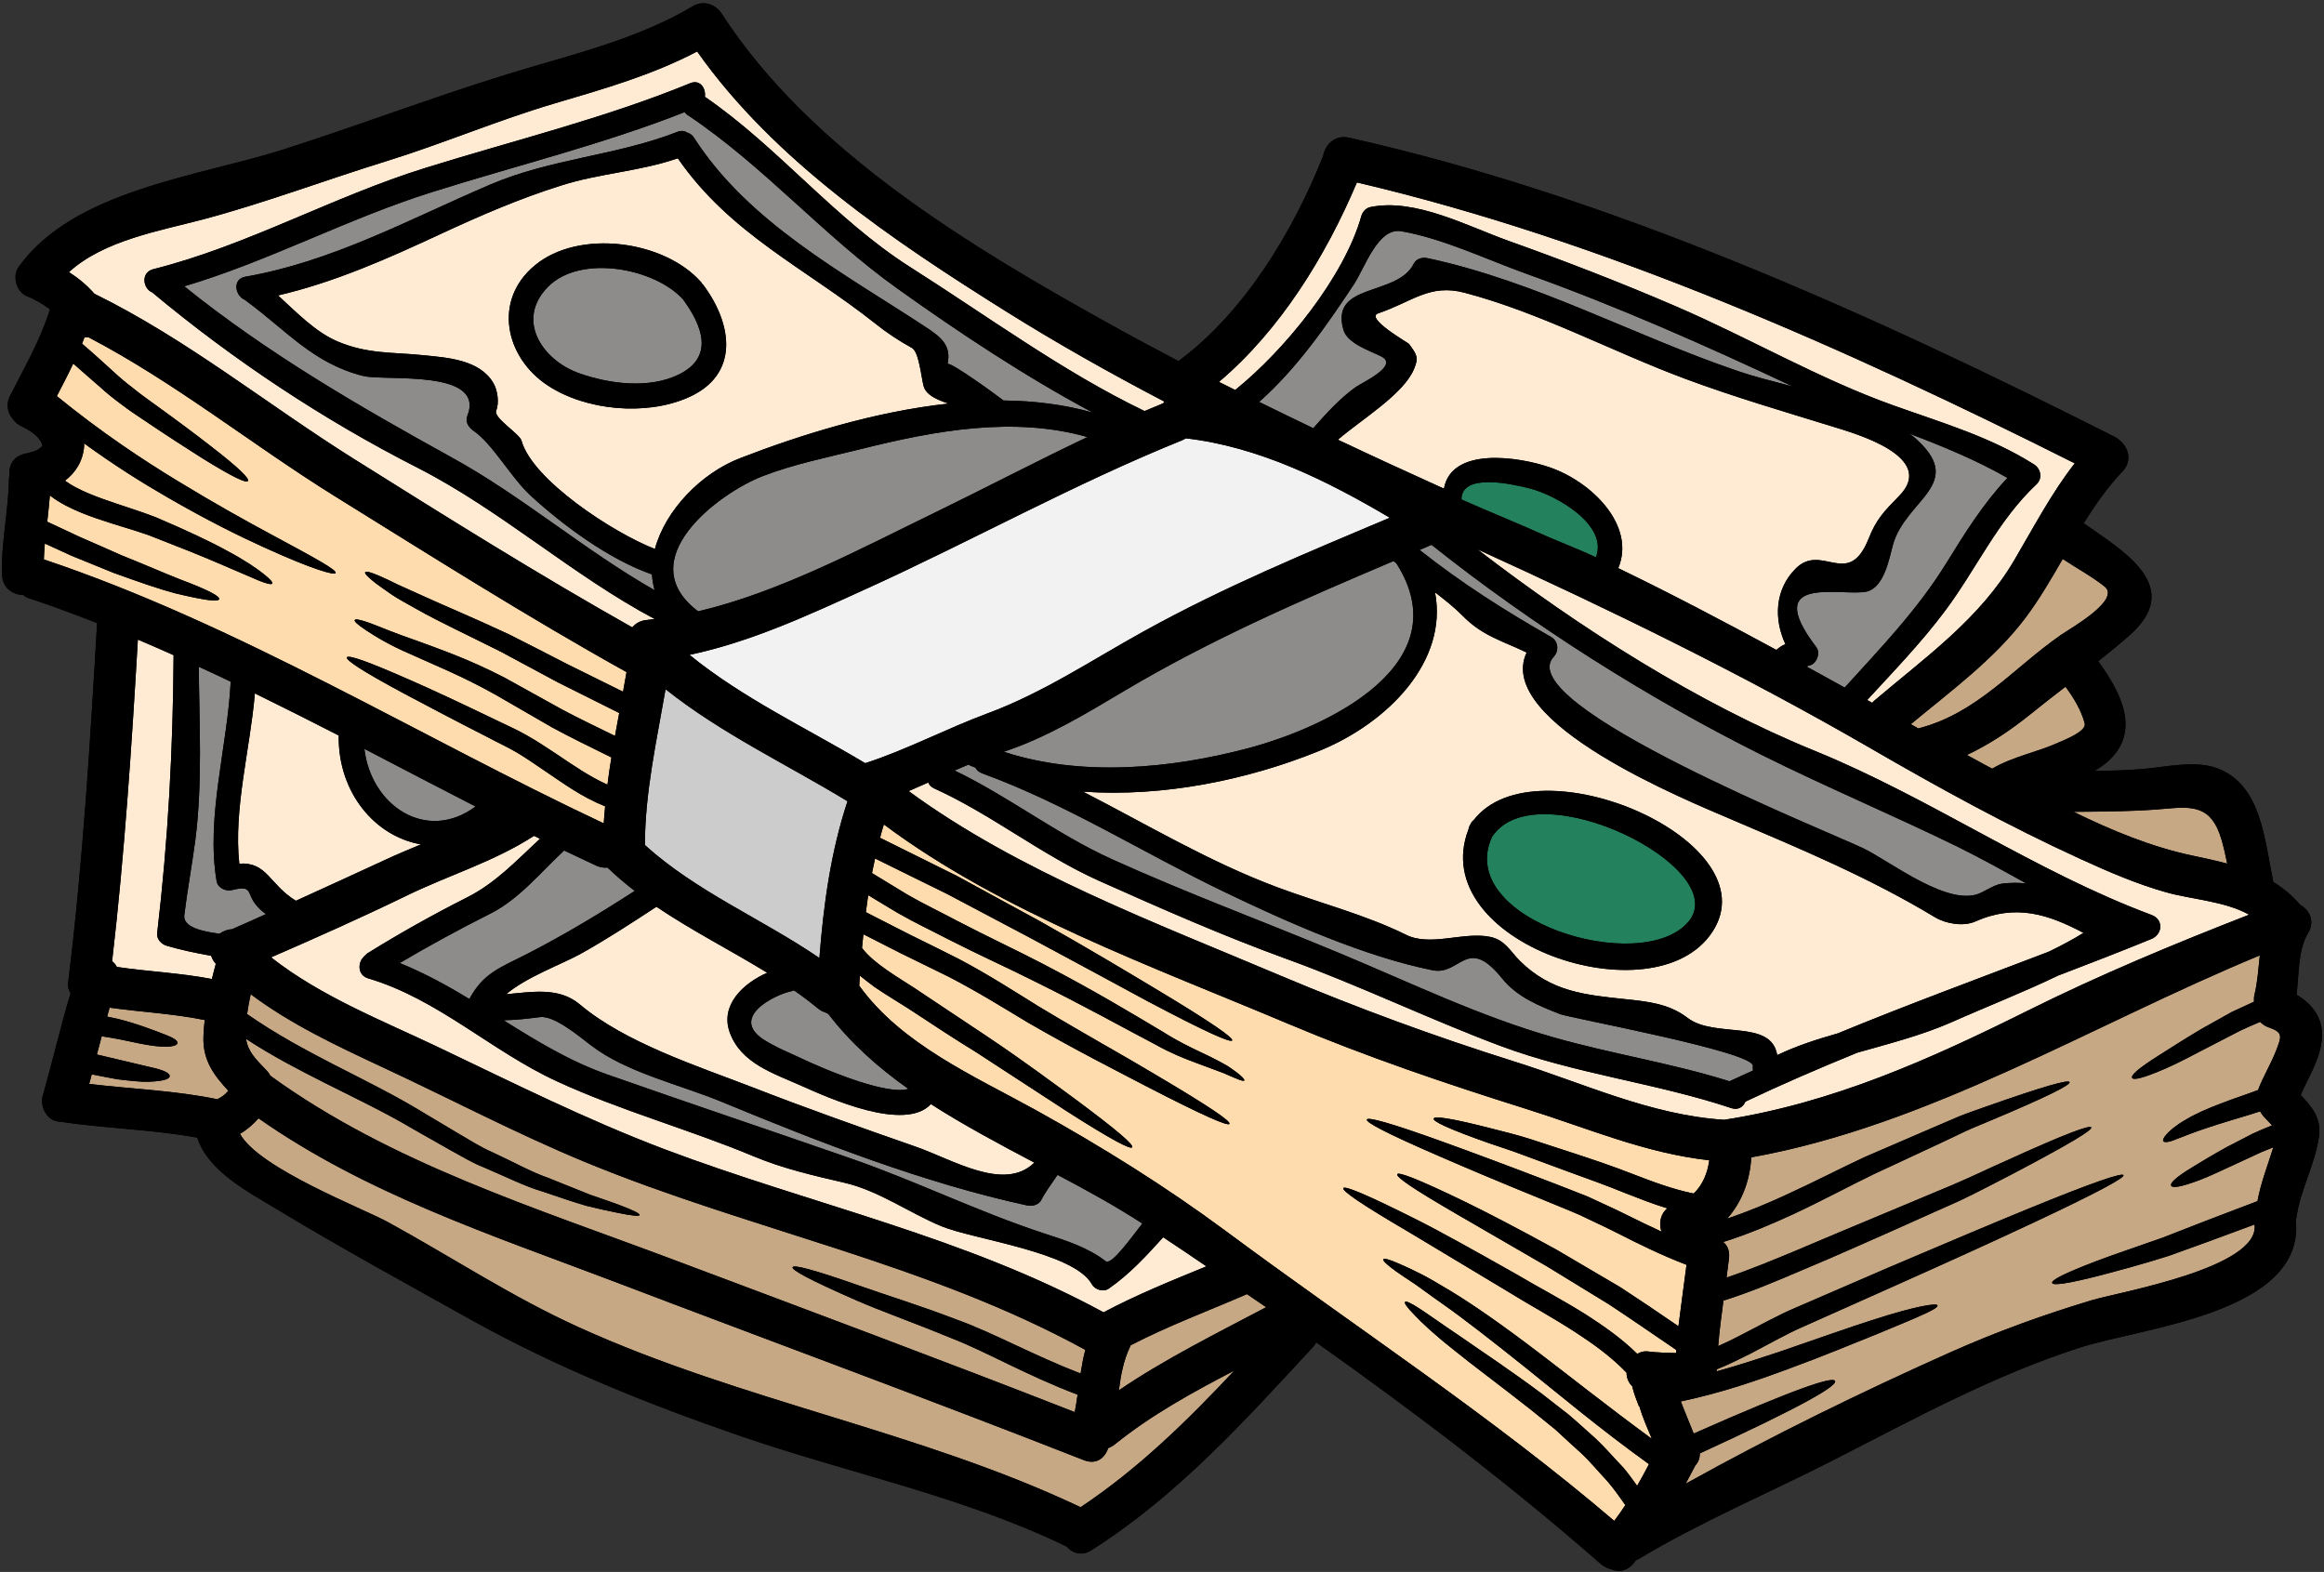 <?xml version="1.0" encoding="UTF-8"?><svg xmlns="http://www.w3.org/2000/svg" xmlns:xlink="http://www.w3.org/1999/xlink" height="81.3" preserveAspectRatio="xMidYMid meet" version="1.0" viewBox="3.9 22.9 120.2 81.3" width="120.2" zoomAndPan="magnify"><rect x="3.9" y="22.9" width="120.2" height="81.3" fill="#333333" stroke="none"/><g><g id="change1_1"><path d="M 6.031 46.023 C 5.832 46.238 5.445 46.309 5.156 46.375 C 4.566 46.52 4.344 46.992 4.395 47.461 C 4.379 47.531 4.363 47.605 4.363 47.691 C 4.336 49.344 3.949 50.969 4.008 52.629 C 4.027 53.312 4.559 53.656 5.09 53.672 C 5.184 53.742 5.293 53.809 5.43 53.852 C 6.602 54.238 7.766 54.672 8.922 55.125 C 8.562 61.344 8.184 67.559 7.422 73.742 C 7.398 73.922 7.449 74.102 7.551 74.27 C 7.023 76.023 6.613 77.812 6.113 79.574 C 5.961 80.082 6.285 80.809 6.867 80.895 C 9.27 81.262 11.711 81.305 14.105 81.738 C 14.645 83.469 16.781 84.57 18.195 85.426 C 21.496 87.422 24.953 89.312 28.324 91.191 C 32.719 93.637 37.434 95.527 42.18 97.164 C 47.809 99.105 53.672 100.277 59.059 102.879 C 59.359 103.23 59.848 103.398 60.352 103.074 C 64.789 100.262 68.266 96.395 71.805 92.57 C 71.875 92.492 71.934 92.414 71.977 92.328 C 77.082 95.941 82.086 99.746 86.719 103.809 C 86.887 103.941 87.059 104.023 87.23 104.059 C 87.578 104.219 88 104.18 88.34 103.809 C 88.402 103.734 88.461 103.656 88.523 103.59 C 88.57 103.57 88.609 103.547 88.66 103.527 C 91.875 101.594 95.375 100.125 98.711 98.422 C 102.926 96.273 106.957 94.051 111.484 92.594 C 114.672 91.559 123.109 90.824 122.645 86.023 C 122.648 85.977 122.664 85.941 122.672 85.891 C 122.867 84.434 123.645 83.125 123.844 81.656 C 123.965 80.723 123.469 80.141 122.895 79.535 C 123.289 78.609 123.859 77.762 123.98 76.734 C 124.117 75.617 123.527 74.844 122.68 74.348 C 122.816 73.27 122.738 72.062 123.281 71.148 C 123.648 70.535 123.34 69.961 122.867 69.695 C 122.449 69.207 121.98 68.828 121.48 68.516 C 121.02 66.383 120.891 63.426 118.488 62.602 C 117.375 62.227 115.852 62.578 114.715 62.672 C 113.914 62.742 113.082 62.766 112.242 62.766 C 112.477 62.629 112.699 62.469 112.91 62.289 C 114.672 60.73 113.578 58.684 112.422 57.102 C 112.953 56.676 113.484 56.246 114.004 55.793 C 116.934 53.246 113.715 51.406 111.672 49.961 C 112.262 49.016 112.895 48.102 113.68 47.281 C 114.195 46.734 113.988 46.043 113.535 45.676 C 113.465 45.613 113.383 45.547 113.281 45.496 C 100.867 39.223 87.281 33.062 73.664 30.02 C 72.934 29.863 72.438 30.387 72.336 30.957 C 70.797 34.836 68.281 39.043 64.852 41.574 C 63.664 40.953 62.488 40.324 61.324 39.676 C 54.082 35.656 45.809 30.695 41.223 23.602 C 40.906 23.113 40.273 22.902 39.75 23.215 C 36.715 25.016 33.277 25.758 29.945 26.801 C 26.105 27.992 22.332 29.43 18.492 30.652 C 14.121 32.039 7.688 32.738 4.855 36.719 C 4.531 37.18 4.746 37.957 5.242 38.195 C 5.688 38.375 6.105 38.609 6.484 38.898 C 5.996 40.48 5.164 41.902 4.422 43.371 C 4.18 43.844 4.309 44.297 4.594 44.605 C 4.68 44.734 4.812 44.844 4.992 44.938 C 5.438 45.145 5.926 45.469 6.07 45.855 C 6.062 45.879 6.082 46.035 6.105 45.895 C 6.098 45.93 6.105 45.953 6.105 45.957 C 6.09 45.965 6.07 45.98 6.031 46.023" fill="inherit"/></g><g id="change2_1"><path d="M 121.258 76.043 C 121.977 76.289 121.902 76.496 121.656 77.152 C 121.387 77.883 120.961 78.547 120.688 79.277 C 120.035 79.523 119.414 79.723 118.891 79.926 C 118.035 80.242 117.375 80.543 116.898 80.84 C 116.418 81.117 116.121 81.379 115.957 81.566 C 115.793 81.75 115.75 81.867 115.793 81.922 C 115.836 81.98 115.965 81.988 116.195 81.918 C 116.418 81.844 116.742 81.703 117.23 81.523 C 117.711 81.344 118.359 81.125 119.207 80.867 C 119.668 80.723 120.207 80.574 120.797 80.379 C 120.84 80.457 120.891 80.543 120.961 80.621 C 121.105 80.781 121.262 80.945 121.414 81.105 C 121.055 81.246 120.719 81.391 120.406 81.535 C 119.926 81.781 119.496 82.012 119.098 82.211 C 118.336 82.629 117.754 82.988 117.316 83.254 C 116.438 83.785 116.137 84.082 116.195 84.219 C 116.258 84.355 116.668 84.305 117.652 83.938 C 118.148 83.75 118.762 83.461 119.551 83.094 C 119.941 82.914 120.371 82.715 120.852 82.492 C 121.055 82.414 121.262 82.328 121.48 82.238 C 121.191 83.168 120.832 84.074 120.66 85.023 C 118.719 85.758 117.086 86.383 115.75 86.914 C 114.312 87.422 113.184 87.797 112.336 88.121 C 110.633 88.77 110.004 89.105 110.039 89.25 C 110.078 89.395 110.781 89.312 112.559 88.855 C 113.449 88.617 114.613 88.316 116.086 87.848 C 117.316 87.41 118.789 86.871 120.508 86.23 C 120.805 88.473 113.492 89.73 112.109 90.141 C 109.609 90.891 107.172 91.773 104.785 92.836 C 100.258 94.855 95.527 97.164 91.086 99.637 C 91.242 99.336 91.402 99.031 91.566 98.73 C 91.566 98.723 91.574 98.711 91.582 98.695 C 91.73 98.539 91.824 98.32 91.816 98.07 C 97.258 95.57 98.914 94.578 98.812 94.324 C 98.703 94.082 96.895 94.656 91.5 97.043 C 91.277 96.488 91.047 95.934 90.832 95.383 C 92.996 94.922 94.793 94.289 96.305 93.734 C 98.289 93.004 99.805 92.367 100.969 91.902 C 103.285 90.945 104.16 90.578 104.109 90.414 C 104.074 90.293 103.105 90.406 100.703 91.184 C 99.504 91.566 97.957 92.117 95.973 92.801 C 94.988 93.125 93.902 93.492 92.68 93.828 C 92.688 93.793 92.695 93.758 92.695 93.719 C 93.32 93.469 93.895 93.18 94.449 92.902 C 95.426 92.398 96.316 91.879 97.18 91.508 C 98.984 90.703 100.617 89.977 102.082 89.32 C 105.023 88.008 107.301 86.965 109.035 86.152 C 112.5 84.527 113.777 83.816 113.73 83.68 C 113.672 83.543 112.285 83.992 108.738 85.445 C 106.965 86.172 104.656 87.145 101.695 88.406 C 100.223 89.039 98.582 89.754 96.77 90.535 C 95.816 90.938 94.91 91.457 93.953 91.945 C 93.57 92.148 93.168 92.34 92.766 92.52 C 92.832 91.73 92.93 90.953 93.039 90.168 C 94.578 89.68 95.938 89.09 97.203 88.551 C 98.84 87.867 100.32 87.199 101.66 86.609 C 102.988 86.016 104.176 85.48 105.227 85.016 C 106.266 84.527 107.152 84.039 107.93 83.648 C 111.012 82.031 112.133 81.336 112.062 81.207 C 111.988 81.074 110.746 81.527 107.598 82.961 C 106.805 83.305 105.914 83.75 104.859 84.195 C 103.801 84.641 102.609 85.137 101.266 85.699 C 99.918 86.258 98.43 86.883 96.785 87.582 C 95.664 88.047 94.477 88.543 93.199 88.977 C 93.242 88.633 93.289 88.285 93.328 87.949 C 93.363 87.574 93.234 87.301 93.027 87.137 C 94.348 86.719 95.543 86.207 96.629 85.707 C 98.203 84.973 99.566 84.23 100.812 83.629 C 102.07 83.039 103.191 82.52 104.184 82.059 C 104.68 81.824 105.137 81.609 105.578 81.398 C 106.008 81.199 106.426 81.039 106.805 80.875 C 109.859 79.594 110.988 79.012 110.941 78.867 C 110.891 78.727 109.668 79.055 106.52 80.168 C 106.129 80.312 105.699 80.449 105.254 80.629 C 104.809 80.816 104.332 81.027 103.824 81.242 C 102.809 81.68 101.66 82.176 100.371 82.73 C 99.098 83.32 97.727 84.039 96.18 84.742 C 95.27 85.16 94.281 85.574 93.227 85.93 C 93.988 85.082 94.414 83.953 94.477 82.758 C 103.699 81.105 112.141 75.879 120.781 72.312 C 120.703 72.996 120.668 73.684 120.5 74.359 C 120.473 74.484 120.473 74.598 120.48 74.707 C 120.07 74.895 119.676 75.074 119.316 75.246 C 118.73 75.578 118.199 75.871 117.727 76.137 C 116.801 76.684 116.094 77.152 115.555 77.488 C 114.484 78.164 114.109 78.508 114.176 78.645 C 114.238 78.777 114.73 78.676 115.922 78.156 C 116.52 77.898 117.258 77.504 118.215 77.008 C 118.688 76.762 119.215 76.488 119.789 76.195 C 120.105 76.051 120.441 75.898 120.797 75.75 C 120.91 75.871 121.062 75.98 121.258 76.043" fill="#c6a885"/></g><g id="change2_2"><path d="M 118.797 66.316 C 118.918 66.727 119.008 67.145 119.094 67.566 C 118.512 67.41 117.906 67.281 117.297 67.152 C 115.188 66.707 113.141 65.863 111.148 64.887 C 112.773 64.879 114.594 64.852 115.828 64.734 C 117.34 64.594 118.281 64.57 118.797 66.316" fill="#c6a885"/></g><g id="change3_1"><path d="M 115.93 69.047 C 117.207 69.414 118.961 69.5 120.227 70.207 C 116.34 71.723 112.559 73.289 108.781 75.168 C 103.73 77.684 98.676 79.949 93.074 80.816 C 89.242 80.566 85.816 78.926 82.184 77.789 C 78.078 76.496 74.105 75.035 70.137 73.363 C 63.73 70.652 56.57 67.977 50.898 63.816 C 51.234 63.672 51.574 63.52 51.91 63.371 C 51.957 63.484 52.043 63.598 52.207 63.672 C 55.191 65.023 57.734 67.102 60.738 68.453 C 63.961 69.891 67.137 71.297 70.453 72.5 C 74.176 73.852 77.75 75.582 81.457 76.977 C 85.363 78.445 89.512 78.898 93.457 80.215 C 93.809 80.328 94.066 80.141 94.176 79.875 C 96.082 78.969 98.016 78.137 99.961 77.344 C 101.594 76.879 103.246 76.461 104.801 75.785 C 106.574 74.992 108.516 74.238 110.352 73.355 C 111.961 72.742 113.57 72.117 115.168 71.465 C 115.766 71.219 115.809 70.449 115.176 70.219 C 109.156 67.977 103.766 64.184 97.793 61.746 C 91.73 59.281 85.621 55.398 80.316 51.312 C 87.246 54.469 93.98 57.746 100.602 61.574 C 104.176 63.645 107.785 65.629 111.535 67.34 C 112.961 67.992 114.426 68.625 115.93 69.047" fill="#ffebd4"/></g><g id="change2_3"><path d="M 112.75 53.234 C 113.613 53.922 110.988 55.398 110.5 55.734 C 108.027 57.453 106.16 59.797 103.117 60.574 C 102.988 60.5 102.859 60.43 102.73 60.355 C 104.793 58.641 107.008 57.027 108.641 54.879 C 109.363 53.918 109.977 52.867 110.586 51.809 C 111.309 52.293 112.074 52.695 112.75 53.234" fill="#c6a885"/></g><g id="change2_4"><path d="M 111.723 60.309 C 111.84 60.723 110.652 61.176 110.395 61.293 C 109.285 61.801 107.992 62.031 106.938 62.656 C 106.625 62.492 106.309 62.32 106 62.148 C 105.879 62.082 105.758 62.02 105.633 61.945 C 106.801 61.398 107.879 60.672 108.906 59.848 C 109.504 59.363 110.113 58.891 110.73 58.418 C 111.156 58.992 111.535 59.617 111.723 60.309" fill="#c6a885"/></g><g id="change3_2"><path d="M 92.465 71.098 C 95.555 66.402 83.336 61.148 80.121 65.316 C 80.051 65.367 79.992 65.441 79.949 65.539 C 79.891 65.633 79.863 65.719 79.848 65.805 C 77.613 71.637 89.469 75.656 92.465 71.098 Z M 111.66 71.148 C 111.113 71.492 110.492 71.816 109.855 72.125 C 106.211 73.52 102.566 74.855 98.957 76.344 C 97.891 76.648 96.836 76.984 95.82 77.469 C 95.504 75.578 92.586 76.633 91.164 75.531 C 90.227 74.816 89.145 74.699 87.984 74.578 C 85.902 74.359 84.133 74.203 82.508 72.594 C 82.02 72.109 81.746 71.516 80.977 71.355 C 79.609 71.07 77.887 71.875 76.629 71.25 C 74.52 70.207 72.184 69.617 69.984 68.797 C 66.469 67.488 63.242 65.555 59.914 63.844 C 64.07 64.133 68.434 63.238 72.129 61.738 C 75.699 60.285 78.805 57.094 78.121 53.535 C 78.617 53.918 79.113 54.305 79.559 54.758 C 80.582 55.801 81.645 56.059 82.859 56.648 C 81.164 60.27 91.301 64.355 93.371 65.246 C 97.023 66.805 100.566 68.281 103.973 70.336 C 104.543 70.68 105.453 70.832 106.066 70.559 C 108.172 69.625 109.859 70.199 111.66 71.148" fill="#ffebd4"/></g><g id="change3_3"><path d="M 109.242 47.934 C 109.551 47.641 109.453 47.137 109.105 46.922 C 106.848 45.492 104.34 44.766 101.848 43.875 C 98.008 42.508 94.355 40.371 90.602 38.754 C 87.758 37.527 84.867 36.41 81.949 35.367 C 79.805 34.605 77.082 33.125 74.766 33.613 C 74.551 33.656 74.371 33.859 74.312 34.066 C 73.441 37.188 70.379 40.984 67.785 43.07 C 67.504 42.93 67.223 42.793 66.945 42.652 C 70.121 39.969 72.48 36.125 74.082 32.336 C 86.855 35.328 99.496 40.984 111.207 46.863 C 109.996 48.418 109.086 50.164 108.078 51.875 C 106.305 54.906 103.457 56.914 100.832 59.145 C 100.797 59.18 100.77 59.215 100.73 59.25 C 100.645 59.199 100.559 59.148 100.473 59.105 C 101.859 57.598 103.285 56.121 104.508 54.484 C 106.145 52.293 107.211 49.84 109.242 47.934" fill="#ffebd4"/></g><g id="change3_4"><path d="M 98.797 44.996 C 99.875 45.332 104.117 46.539 102.117 48.559 C 101.336 49.359 100.945 49.754 100.547 50.762 C 99.496 53.391 98.137 50.949 96.777 52.305 C 95.676 53.406 95.648 54.945 96.246 56.223 C 96.094 56.266 95.98 56.348 95.773 56.512 C 93.074 55.051 90.363 53.621 87.598 52.285 C 88.523 50.07 86.203 47.793 84.02 47.059 C 82.438 46.52 78.973 45.992 78.582 48.172 C 76.742 47.34 74.918 46.504 73.098 45.641 C 74.348 44.57 76.492 43.289 77.035 41.984 C 77.297 41.371 77.168 41.234 76.777 40.688 C 76.734 40.633 74.477 39.344 75.184 39.105 C 76.93 38.52 77.836 37.555 79.66 38.043 C 83.578 39.078 87.266 41.078 91.062 42.492 C 93.613 43.441 96.203 44.195 98.797 44.996" fill="#ffebd4"/></g><g id="change2_5"><path d="M 68.395 89.832 C 68.727 90.055 69.059 90.285 69.387 90.508 C 66.801 91.875 64.184 93.168 61.77 94.805 C 61.867 94.023 62.012 93.246 62.355 92.535 C 62.363 92.512 62.371 92.5 62.379 92.477 C 64.328 91.469 66.383 90.703 68.395 89.832" fill="#c6a885"/></g><g id="change3_5"><path d="M 64.062 86.891 C 64.809 87.387 65.551 87.883 66.297 88.395 C 64.5 89.133 62.695 89.859 60.977 90.773 C 53.73 86.84 45.922 85.223 38.262 82.336 C 34.234 80.809 30.438 78.906 26.566 77.059 C 23.633 75.664 20.488 74.434 17.922 72.414 C 20.262 71.395 22.598 70.355 24.891 69.242 C 27.109 68.156 29.434 67.48 31.52 66.129 C 31.617 66.18 31.719 66.23 31.828 66.281 C 30.633 67.383 29.562 68.551 28.066 69.309 C 26.305 70.199 24.586 71.16 22.914 72.199 C 22.855 72.234 22.828 72.277 22.789 72.312 C 22.777 72.328 22.762 72.34 22.746 72.348 C 22.734 72.371 22.711 72.379 22.703 72.398 C 22.395 72.699 22.395 73.34 22.941 73.5 C 26.566 74.578 29.305 77.258 32.691 78.82 C 35.973 80.336 39.527 81.305 42.867 82.699 C 44.398 83.34 45.973 83.699 47.586 84.074 C 49.352 84.484 50.918 85.625 52.582 86.316 C 54.219 87 59.438 87.652 60.367 89.312 C 60.523 89.602 60.969 89.746 61.25 89.543 C 62.336 88.789 63.176 87.867 64.062 86.891" fill="#ffebd4"/></g><g id="change3_6"><path d="M 64.125 43.672 C 64.105 43.703 64.082 43.73 64.062 43.758 C 63.738 43.895 63.422 44.023 63.098 44.16 C 60.965 43.133 58.93 41.902 56.93 40.609 C 54.93 39.324 52.961 37.973 50.965 36.707 C 47.082 34.238 44.156 30.516 40.359 27.906 C 40.418 27.469 40.109 26.992 39.598 27.203 C 35.184 29.016 30.461 30.164 25.91 31.582 C 21.113 33.07 16.703 35.594 11.836 36.82 C 11.172 36.984 11.281 37.82 11.777 38.027 C 15.98 41.535 20.625 44.613 25.5 47.094 C 29.836 49.309 33.488 52.645 37.758 54.914 C 37.621 54.93 37.484 54.953 37.348 54.965 C 37.016 54.996 36.773 55.145 36.602 55.348 C 31.734 52.609 26.973 49.625 22.25 46.664 C 17.734 43.836 13.59 40.453 8.785 38.094 C 8.391 37.648 7.961 37.289 7.465 36.973 C 9.281 35.32 12.18 34.836 14.438 34.238 C 17.605 33.391 20.707 32.219 23.84 31.25 C 26.793 30.336 29.633 29.121 32.594 28.246 C 35.133 27.496 37.629 26.785 39.957 25.562 C 43.953 31.227 50.113 35.355 55.887 38.977 C 58.57 40.66 61.324 42.207 64.125 43.672" fill="#ffebd4"/></g><g id="change2_6"><path d="M 61.559 97.602 C 63.449 96.078 65.586 94.906 67.742 93.785 C 65.305 96.383 62.773 98.867 59.789 100.852 C 51.48 96.914 42.25 95.367 33.848 91.551 C 30.395 89.988 27.281 87.926 23.977 86.113 C 22.66 85.391 17.305 83.34 16.312 81.543 C 16.68 81.328 16.988 81.055 17.27 80.738 C 22.832 84.641 29.359 86.789 35.672 89.184 C 43.773 92.27 51.906 95.254 59.969 98.422 C 60.602 98.668 61.055 98.301 61.215 97.797 C 61.328 97.754 61.445 97.695 61.559 97.602" fill="#c6a885"/></g><g id="change2_7"><path d="M 60.035 92.715 C 59.926 93.117 59.855 93.527 59.789 93.938 C 57.332 92.988 55.312 91.852 53.473 91.184 C 51.371 90.379 49.699 89.875 48.449 89.43 C 45.953 88.551 44.953 88.301 44.895 88.438 C 44.832 88.574 45.715 89.07 48.18 90.148 C 49.402 90.688 51.051 91.262 53.105 92.109 C 54.918 92.809 56.953 94.016 59.633 95.031 C 59.59 95.332 59.547 95.633 59.488 95.934 C 52.617 93.246 45.707 90.672 38.801 88.078 C 31.66 85.391 24.113 83.059 17.887 78.539 C 17.836 78.453 17.785 78.367 17.707 78.285 C 17.09 77.641 16.73 77.293 16.629 76.633 C 18.012 77.539 19.375 78.234 20.633 78.875 C 22.359 79.738 23.91 80.484 25.227 81.27 C 25.91 81.656 26.559 82.023 27.168 82.371 C 27.785 82.707 28.355 83.059 28.938 83.281 C 30.086 83.773 31.059 84.262 31.965 84.527 C 32.855 84.828 33.602 85.086 34.234 85.266 C 34.883 85.426 35.398 85.539 35.801 85.617 C 36.605 85.785 36.969 85.812 36.98 85.742 C 37.004 85.668 36.68 85.504 35.918 85.215 C 35.535 85.074 35.039 84.902 34.422 84.691 C 33.816 84.449 33.098 84.16 32.242 83.816 C 31.367 83.512 30.438 82.988 29.332 82.477 C 28.773 82.238 28.23 81.883 27.637 81.543 C 27.039 81.184 26.414 80.809 25.746 80.414 C 24.387 79.582 22.82 78.805 21.113 77.934 C 19.699 77.199 18.176 76.391 16.68 75.348 C 16.73 75 16.789 74.664 16.867 74.32 C 18.945 75.879 21.324 76.992 23.68 78.094 C 27.184 79.723 30.598 81.527 34.172 83.004 C 42.746 86.539 51.848 88.227 60.035 92.715" fill="#c6a885"/></g><g id="change3_7"><path d="M 57.398 83.031 C 55.836 84.562 53.156 82.859 51.242 82.199 C 48.41 81.211 45.594 80.215 42.805 79.129 C 39.949 78.027 36.234 76.828 33.883 74.844 C 32.805 73.938 31.418 74.203 30.078 74.32 C 31.172 73.406 32.863 72.816 33.941 72.227 C 35.285 71.477 36.57 70.637 37.852 69.797 C 39.691 71.039 41.684 72.047 43.582 73.211 C 42.344 73.75 41.137 74.879 41.641 76.289 C 42.223 77.906 43.918 78.414 45.379 79.07 C 46.75 79.68 50.691 81.465 52.047 80.004 C 53.754 81.098 55.586 82.074 57.398 83.031" fill="#ffebd4"/></g><g id="change3_8"><path d="M 39.469 43.469 C 42.172 42.301 41.797 39.66 40.266 37.625 C 40.254 37.605 40.23 37.598 40.215 37.578 C 40.203 37.555 40.195 37.52 40.164 37.496 C 38.262 35.332 33.855 34.73 31.566 36.621 C 29.367 38.445 30.043 41.395 32.223 42.832 C 34.199 44.141 37.305 44.414 39.469 43.469 Z M 51.668 42.859 C 51.789 43.32 52.336 43.57 52.961 43.773 C 49.172 44.184 45.355 45.367 42.172 46.598 C 40.164 47.375 38.312 49.281 37.773 51.293 C 35.609 50.453 31.422 47.711 30.871 45.684 C 30.77 45.34 29.418 44.508 29.562 44.148 C 29.727 43.738 29.641 43.09 29.418 42.711 C 28.707 41.492 27.016 41.395 25.781 41.27 C 24.184 41.105 22.918 41.219 21.359 40.559 C 20.223 40.078 19.254 39.07 18.281 38.18 C 21.238 37.488 23.969 36.27 26.738 34.98 C 28.75 34.047 30.777 33.168 32.906 32.5 C 34.902 31.859 36.973 31.773 38.957 31.086 C 41.648 34.988 45.527 36.75 49.16 39.625 C 49.777 40.121 50.383 40.516 51.07 40.898 C 51.43 41.098 51.547 42.406 51.668 42.859" fill="#ffebd4"/></g><g id="change3_9"><path d="M 25.672 66.57 C 25.039 66.836 24.414 67.094 23.797 67.383 C 22.273 68.086 20.742 68.789 19.203 69.488 C 17.816 68.633 17.73 67.48 16.277 67.566 C 15.969 64.75 16.84 61.637 17.082 58.762 C 18.535 59.473 19.988 60.207 21.43 60.945 C 21.426 60.961 21.426 60.977 21.418 60.988 C 21.395 63.93 23.328 66.172 25.672 66.57" fill="#ffebd4"/></g><g id="change2_8"><path d="M 15.711 79.316 C 15.66 79.371 15.602 79.43 15.543 79.488 C 15.492 79.523 15.473 79.543 15.465 79.551 C 15.43 79.582 15.387 79.609 15.348 79.637 C 15.285 79.672 15.227 79.711 15.164 79.738 C 15.164 79.746 15.156 79.746 15.148 79.754 C 12.957 79.301 10.727 79.223 8.512 78.961 C 8.555 78.797 8.602 78.633 8.645 78.465 C 9.133 78.566 9.578 78.645 9.965 78.719 C 10.633 78.797 11.152 78.859 11.562 78.848 C 12.375 78.82 12.676 78.703 12.676 78.551 C 12.684 78.41 12.387 78.242 11.648 78.086 C 11.051 77.949 10.168 77.734 8.91 77.438 C 8.996 77.121 9.082 76.812 9.16 76.496 C 9.535 76.547 9.887 76.617 10.195 76.676 C 10.879 76.82 11.426 76.941 11.855 76.992 C 12.711 77.102 13.07 76.984 13.078 76.848 C 13.098 76.684 12.805 76.539 12.035 76.254 C 11.648 76.109 11.129 75.914 10.441 75.715 C 10.152 75.633 9.809 75.547 9.441 75.477 C 9.484 75.324 9.527 75.172 9.57 75.016 C 11.211 75.246 12.863 75.324 14.488 75.656 C 14.457 75.941 14.43 76.23 14.422 76.512 C 14.379 77.746 14.977 78.523 15.711 79.316" fill="#c6a885"/></g><g id="change3_10"><path d="M 15.062 72.75 C 14.988 73.012 14.926 73.27 14.859 73.535 C 13.23 73.219 11.582 73.152 9.945 72.91 C 9.887 72.793 9.801 72.695 9.699 72.613 C 10.34 67.086 10.707 61.535 11.031 55.98 C 11.648 56.238 12.266 56.512 12.879 56.785 C 12.848 61.672 12.598 66.324 12.027 71.184 C 12 71.473 12.25 71.73 12.504 71.809 C 13.273 72.039 14.047 72.191 14.824 72.336 C 14.867 72.477 14.941 72.613 15.062 72.75" fill="#ffebd4"/></g><g id="change4_1"><path d="M 92.305 82.91 C 92.219 83.57 91.961 84.188 91.5 84.629 C 90.395 84.406 89.359 84.008 88.402 83.641 C 87.301 83.211 86.312 82.879 85.418 82.586 C 84.52 82.297 83.723 82.031 83.012 81.801 C 82.305 81.578 81.668 81.426 81.121 81.285 C 78.941 80.723 78.086 80.609 78.051 80.754 C 78.016 80.902 78.793 81.277 80.898 82.02 C 81.422 82.203 82.035 82.391 82.73 82.656 C 83.43 82.91 84.211 83.203 85.09 83.527 C 85.98 83.852 86.957 84.195 88.016 84.629 C 88.66 84.879 89.359 85.16 90.137 85.395 C 89.77 85.691 89.691 86.18 89.832 86.598 C 89.215 86.309 88.609 86.023 88.035 85.734 C 87.352 85.391 86.656 85.086 86.016 84.785 C 85.363 84.52 84.742 84.289 84.16 84.059 C 81.816 83.16 79.977 82.477 78.57 81.969 C 75.758 80.953 74.652 80.664 74.594 80.801 C 74.535 80.938 75.535 81.484 78.281 82.672 C 79.648 83.27 81.453 84.031 83.781 84.98 C 84.355 85.223 84.973 85.461 85.613 85.742 C 86.23 86.043 86.879 86.332 87.57 86.684 C 88.625 87.223 89.797 87.805 91.129 88.316 C 90.996 89.371 90.84 90.43 90.711 91.492 C 89.641 90.758 88.633 90.078 87.691 89.465 C 86.484 88.762 85.398 88.113 84.414 87.539 C 82.422 86.445 80.848 85.625 79.633 85.035 C 77.203 83.859 76.23 83.5 76.168 83.629 C 76.094 83.766 76.938 84.359 79.273 85.711 C 80.438 86.383 81.961 87.266 83.918 88.402 C 84.879 88.992 85.945 89.645 87.121 90.363 C 88.195 91.07 89.344 91.867 90.594 92.715 C 90.594 92.773 90.59 92.824 90.59 92.879 C 90.18 92.871 89.539 92.852 89.105 92.793 C 88.914 92.773 88.742 92.828 88.582 92.922 C 87.727 92.082 86.793 91.449 85.938 90.895 C 84.621 90.07 83.391 89.438 82.344 88.812 C 80.18 87.59 78.461 86.625 77.145 85.965 C 74.508 84.641 73.449 84.219 73.379 84.348 C 73.305 84.484 74.227 85.137 76.785 86.633 C 78.043 87.387 79.703 88.387 81.824 89.66 C 82.895 90.328 84.109 90.98 85.367 91.793 C 86.262 92.375 87.211 93.043 88.027 93.895 C 88.027 94.18 88.137 94.418 88.316 94.59 C 88.41 94.984 88.531 95.281 88.676 95.656 L 88.676 95.582 C 88.883 96.301 89.113 96.77 89.336 97.316 C 87.016 95.617 85.125 94.102 83.484 92.859 C 81.625 91.441 80.129 90.398 78.934 89.672 C 78.332 89.312 77.828 89.012 77.391 88.789 C 76.953 88.566 76.59 88.402 76.305 88.277 C 75.742 88.027 75.477 87.961 75.449 88.035 C 75.414 88.098 75.605 88.293 76.102 88.652 C 76.348 88.824 76.672 89.047 77.082 89.312 C 77.477 89.586 77.941 89.941 78.512 90.336 C 79.633 91.125 81.055 92.234 82.867 93.684 C 84.57 95.043 86.598 96.762 89.188 98.625 C 88.992 99.004 88.785 99.379 88.574 99.746 C 88.344 99.422 88.113 99.105 87.871 98.816 C 87.359 98.285 86.906 97.746 86.418 97.293 C 85.922 96.855 85.457 96.422 84.996 96.035 C 84.527 95.668 84.074 95.324 83.656 94.992 C 81.941 93.715 80.559 92.809 79.531 92.09 C 78.48 91.383 77.785 90.883 77.316 90.578 C 76.852 90.277 76.621 90.176 76.57 90.234 C 76.52 90.293 76.656 90.5 77.051 90.902 C 77.434 91.312 78.078 91.918 79.07 92.699 C 80.055 93.504 81.395 94.484 83.047 95.785 C 83.449 96.113 83.883 96.461 84.336 96.828 C 84.758 97.223 85.211 97.633 85.684 98.062 C 86.145 98.492 86.57 99.012 87.043 99.516 C 87.367 99.891 87.66 100.312 87.965 100.742 C 87.785 101.023 87.59 101.289 87.391 101.559 C 81.012 96.113 74.012 91.551 67.281 86.555 C 64.16 84.246 60.875 82.199 57.484 80.32 C 54.277 78.547 50.539 76.926 48.34 73.879 C 48.348 73.707 48.359 73.535 48.375 73.363 C 48.629 73.57 48.887 73.758 49.129 73.945 C 49.812 74.41 50.473 74.793 51.051 75.172 C 52.258 75.973 53.387 76.707 54.371 77.309 C 56.34 78.594 57.879 79.594 59.059 80.363 C 61.422 81.875 62.379 82.363 62.457 82.238 C 62.543 82.109 61.738 81.398 59.48 79.723 C 58.348 78.898 56.887 77.797 54.918 76.48 C 53.941 75.828 52.855 75.102 51.652 74.305 C 51.027 73.871 50.375 73.5 49.75 73.059 C 49.281 72.73 48.805 72.355 48.484 71.93 C 48.504 71.695 48.527 71.457 48.555 71.219 C 49.215 71.559 49.863 71.887 50.488 72.203 C 51.352 72.629 52.18 73.031 52.969 73.418 C 54.523 74.223 55.859 75.066 57.109 75.812 C 59.617 77.258 61.645 78.273 63.164 79.07 C 66.211 80.645 67.418 81.156 67.488 81.027 C 67.57 80.895 66.492 80.148 63.531 78.402 C 62.055 77.512 60.086 76.438 57.629 74.957 C 56.418 74.211 55.055 73.32 53.465 72.484 C 52.668 72.082 51.828 71.664 50.949 71.234 C 50.223 70.859 49.469 70.48 48.684 70.078 C 48.719 69.781 48.766 69.496 48.805 69.199 C 49.316 69.508 49.82 69.812 50.309 70.105 C 51.195 70.617 52.078 71.027 52.898 71.457 C 54.543 72.297 56.059 72.973 57.391 73.645 C 60.051 74.957 62.098 76.109 63.68 76.934 C 64.449 77.367 65.184 77.66 65.773 77.875 C 66.363 78.094 66.828 78.266 67.188 78.402 C 67.887 78.711 68.211 78.848 68.254 78.781 C 68.297 78.727 68.059 78.473 67.383 78.027 C 67.039 77.832 66.578 77.582 66.012 77.324 C 65.441 77.051 64.793 76.742 64.031 76.258 C 62.5 75.348 60.523 74.145 57.836 72.75 C 56.512 72.055 54.988 71.355 53.371 70.508 C 52.566 70.078 51.695 69.668 50.836 69.172 C 50.246 68.812 49.625 68.438 49 68.055 C 49.051 67.805 49.109 67.555 49.16 67.301 C 50.496 67.957 51.746 68.574 52.91 69.148 C 54.484 69.977 55.902 70.73 57.18 71.406 C 59.742 72.785 61.746 73.863 63.27 74.691 C 66.34 76.316 67.555 76.84 67.629 76.711 C 67.699 76.582 66.621 75.812 63.652 74.031 C 62.164 73.141 60.23 71.973 57.684 70.543 C 56.398 69.848 54.969 69.062 53.387 68.199 C 52.156 67.59 50.836 66.934 49.418 66.23 C 49.48 66 49.539 65.77 49.613 65.539 C 55.723 70.098 63.559 72.91 70.512 75.844 C 74.57 77.555 78.684 78.949 82.891 80.27 C 86.09 81.277 89 82.543 92.305 82.91" fill="#ffdcae"/></g><g id="change4_2"><path d="M 36.305 57.66 C 36.246 58 36.184 58.336 36.125 58.676 C 35.098 58.164 34.141 57.691 33.25 57.254 C 32.145 56.684 31.145 56.172 30.238 55.715 C 28.398 54.852 26.938 54.254 25.859 53.758 C 25.312 53.516 24.852 53.305 24.473 53.133 C 24.098 52.945 23.789 52.801 23.543 52.695 C 23.062 52.484 22.828 52.43 22.789 52.492 C 22.746 52.559 22.906 52.73 23.328 53.062 C 23.543 53.219 23.824 53.422 24.176 53.664 C 24.535 53.902 24.988 54.141 25.516 54.441 C 26.578 55.039 28.008 55.707 29.801 56.605 C 30.684 57.078 31.668 57.609 32.762 58.195 C 33.73 58.676 34.789 59.207 35.926 59.777 C 35.852 60.172 35.781 60.566 35.707 60.961 C 34.73 60.48 33.816 60.047 32.984 59.602 C 31.883 58.992 30.891 58.445 30 57.949 C 28.117 56.973 26.578 56.453 25.449 56.035 C 24.293 55.641 23.539 55.312 23.035 55.125 C 22.531 54.945 22.285 54.902 22.25 54.965 C 22.207 55.031 22.379 55.195 22.832 55.496 C 23.293 55.801 24.027 56.262 25.156 56.742 C 26.277 57.258 27.758 57.84 29.496 58.812 C 30.391 59.324 31.383 59.898 32.473 60.531 C 33.395 61.031 34.422 61.531 35.523 62.074 C 35.441 62.543 35.379 63.02 35.32 63.484 C 34.371 63.059 33.516 62.457 32.711 61.918 C 32.172 61.566 31.66 61.215 31.121 60.918 C 30.598 60.617 30.094 60.406 29.621 60.172 C 27.723 59.258 26.234 58.559 25.098 58.066 C 22.828 57.066 21.914 56.762 21.84 56.898 C 21.777 57.027 22.559 57.57 24.766 58.754 C 25.875 59.344 27.312 60.105 29.16 61.047 C 29.613 61.293 30.129 61.523 30.613 61.809 C 31.094 62.09 31.582 62.434 32.113 62.793 C 32.992 63.383 33.949 64.102 35.199 64.605 C 35.168 64.895 35.148 65.188 35.125 65.484 C 25.492 60.953 16.285 55.23 6.168 51.832 C 6.176 51.559 6.199 51.285 6.219 51.012 C 6.707 51.234 7.168 51.449 7.605 51.645 C 8.406 51.969 9.125 52.262 9.77 52.527 C 11.094 53.004 12.121 53.363 12.934 53.578 C 14.566 53.973 15.199 54.031 15.234 53.887 C 15.277 53.742 14.711 53.426 13.18 52.852 C 12.418 52.551 11.426 52.117 10.145 51.602 C 9.512 51.32 8.816 51.012 8.039 50.676 C 7.516 50.43 6.938 50.164 6.344 49.883 C 6.395 49.43 6.441 48.977 6.48 48.523 C 6.746 48.734 7.023 48.898 7.293 49.043 C 7.836 49.328 8.375 49.531 8.887 49.711 C 9.906 50.062 10.836 50.309 11.598 50.582 C 13.164 51.191 14.414 51.688 15.336 52.09 C 16.262 52.484 16.902 52.766 17.312 52.938 C 17.734 53.105 17.938 53.141 17.98 53.082 C 18.016 53.02 17.887 52.859 17.527 52.578 C 17.168 52.293 16.578 51.883 15.672 51.402 C 14.762 50.898 13.559 50.336 11.957 49.652 C 11.121 49.324 10.211 49.062 9.238 48.711 C 8.758 48.539 8.262 48.344 7.793 48.094 C 7.605 47.992 7.426 47.879 7.262 47.762 C 7.809 47.34 8.195 46.75 8.254 45.957 C 8.254 45.914 8.246 45.871 8.246 45.828 C 9.82 46.973 11.273 47.879 12.566 48.625 C 14.633 49.82 16.293 50.637 17.578 51.219 C 20.152 52.391 21.207 52.656 21.258 52.543 C 21.332 52.387 20.391 51.867 17.922 50.539 C 16.688 49.875 15.086 48.992 13.078 47.77 C 11.281 46.676 9.16 45.277 6.84 43.387 C 7.133 42.824 7.422 42.27 7.688 41.703 C 8.16 42.113 8.613 42.523 9.059 42.902 C 9.418 43.234 9.801 43.535 10.172 43.809 C 10.539 44.09 10.887 44.328 11.215 44.543 C 12.523 45.426 13.559 46.094 14.359 46.598 C 15.961 47.59 16.629 47.898 16.723 47.777 C 16.809 47.656 16.305 47.137 14.809 45.98 C 14.062 45.398 13.062 44.648 11.777 43.723 C 11.445 43.484 11.109 43.242 10.785 42.977 C 10.453 42.723 10.109 42.441 9.758 42.113 C 9.27 41.672 8.734 41.176 8.145 40.676 C 8.191 40.566 8.227 40.453 8.27 40.344 C 8.34 40.352 8.414 40.352 8.477 40.344 C 12.949 42.68 16.883 45.863 21.164 48.531 C 26.16 51.629 31.164 54.801 36.305 57.66" fill="#ffdcae"/></g><g id="change5_1"><path d="M 82.988 48.152 C 84.449 48.52 87.094 50.078 86.441 51.723 C 85.664 51.355 84.707 50.988 83.918 50.645 C 82.5 50.004 80.926 49.371 79.488 48.734 C 79.488 48.035 80.137 47.836 80.898 47.836 C 81.68 47.836 82.578 48.051 82.988 48.152" fill="#23815d"/></g><g id="change5_2"><path d="M 81.062 66.195 C 83.312 62.688 93.613 67.805 91.215 70.586 C 88.77 73.414 79.129 70.473 81.062 66.195" fill="#23815d"/></g><g id="change6_1"><path d="M 50.879 79.215 C 49.844 79.566 46.785 78.281 46.277 78.055 C 45.73 77.828 45.199 77.566 44.66 77.324 C 44.27 77.156 43.898 76.965 43.535 76.754 C 41.488 75.555 44.004 74.32 44.852 74.16 C 44.895 74.152 44.926 74.133 44.961 74.117 C 45.387 74.41 45.793 74.719 46.199 75.051 C 46.32 75.152 46.449 75.219 46.586 75.262 C 46.637 75.289 46.688 75.316 46.742 75.34 C 47.879 76.828 49.297 78.094 50.879 79.215" fill="#8e8c8a"/></g><g id="change6_2"><path d="M 62.984 86.18 C 62.406 86.914 61.387 88.359 61.086 88.129 C 60.137 87.395 58.973 87.043 57.852 86.676 C 54.449 85.555 51.293 83.992 47.93 82.824 C 43.746 81.371 39.512 79.949 35.312 78.473 C 33.371 77.789 31.656 76.742 29.945 75.668 C 30.562 75.656 31.164 75.59 31.828 75.504 C 32.559 75.41 33.816 76.469 34.473 76.969 C 36.32 78.387 39.109 79.004 41.266 79.902 C 46.328 81.996 51.676 84.082 57.031 85.246 C 57.297 85.301 57.637 85.215 57.766 84.945 C 57.887 84.684 58.281 84.117 58.598 83.664 C 60.137 84.477 61.625 85.297 62.984 86.18" fill="#8e8c8a"/></g><g id="change6_3"><path d="M 17.117 69.668 C 17.305 69.906 17.477 70.055 17.656 70.176 C 17.066 70.438 16.484 70.711 15.895 70.961 C 15.664 70.969 15.445 71.055 15.258 71.191 C 14.359 71.082 13.367 70.852 13.43 70.242 C 13.59 68.934 13.832 67.641 14.004 66.332 C 14.379 63.379 14.207 60.355 14.18 57.383 C 14.73 57.633 15.285 57.891 15.832 58.156 C 15.664 61.531 14.539 65.168 15.105 68.48 C 15.168 68.832 15.586 69.012 15.902 68.934 C 16.98 68.66 16.656 69.094 17.117 69.668" fill="#8e8c8a"/></g><g id="change6_4"><path d="M 28.496 64.613 C 25.969 66.488 23.094 64.594 22.746 61.629 C 24.668 62.629 26.578 63.629 28.496 64.613" fill="#8e8c8a"/></g><g id="change6_5"><path d="M 35.32 67.77 C 35.773 68.207 36.242 68.602 36.73 68.977 C 34.902 70.156 33.055 71.27 31.113 72.262 C 29.762 72.953 28.895 73.227 28.176 74.57 C 27.016 73.863 25.832 73.219 24.574 72.707 C 26.109 71.801 27.672 70.953 29.27 70.148 C 30.77 69.387 31.855 68.02 33.078 66.887 C 33.633 67.152 34.176 67.41 34.73 67.668 C 34.941 67.762 35.133 67.789 35.32 67.77" fill="#8e8c8a"/></g><g id="change6_6"><path d="M 96.629 42.891 C 95.629 42.629 94.648 42.387 93.781 42.09 C 88.395 40.258 83.328 37.445 77.742 36.254 C 77.469 36.188 77.145 36.281 77.016 36.547 C 76.16 38.254 72.668 37.488 73.387 39.969 C 73.594 40.668 74.766 41.047 75.328 41.328 C 76.289 41.805 74.387 42.664 74.012 42.926 C 73.184 43.52 72.5 44.281 71.824 45.047 C 70.891 44.598 69.957 44.148 69.023 43.688 C 70.977 41.953 72.48 39.789 73.926 37.605 C 74.508 36.715 75.168 34.656 76.375 34.859 C 78.52 35.23 80.777 36.316 82.824 37.051 C 87.527 38.734 92.105 40.762 96.629 42.891" fill="#8e8c8a"/></g><g id="change6_7"><path d="M 107.727 47.617 C 106.469 48.957 105.52 50.48 104.543 52.062 C 103.074 54.434 101.172 56.41 99.309 58.461 C 98.652 58.094 97.992 57.734 97.34 57.375 C 97.383 57.359 97.418 57.344 97.453 57.324 C 97.844 57.273 98.078 56.684 97.844 56.375 C 94.902 52.516 99.266 53.785 100.465 53.492 C 101.355 53.262 101.617 51.773 101.797 51.105 C 102.441 48.703 105.723 47.926 102.867 45.484 C 102.797 45.426 102.715 45.383 102.645 45.324 C 104.406 45.992 106.137 46.707 107.727 47.617" fill="#8e8c8a"/></g><g id="change6_8"><path d="M 108.703 68.594 C 108.516 68.574 108.324 68.559 108.145 68.559 C 107.223 68.582 107.254 68.609 106.395 69.055 C 104.773 69.906 101.688 67.461 100.293 66.785 C 98.641 65.98 81.961 59.328 84.262 56.863 C 84.543 56.562 84.5 56.059 84.125 55.844 C 81.73 54.484 79.496 53.062 77.324 51.344 C 77.531 51.258 77.734 51.168 77.941 51.078 C 83.148 55.219 89.059 58.969 94.988 61.93 C 98.332 63.598 101.746 65.031 105.117 66.676 C 106.359 67.289 107.531 67.941 108.703 68.594" fill="#8e8c8a"/></g><g id="change6_9"><path d="M 94.562 78.035 C 94.551 78.121 94.555 78.191 94.57 78.266 C 94.16 78.453 93.758 78.633 93.348 78.824 C 90.363 77.883 87.297 77.418 84.289 76.562 C 80.473 75.484 76.855 73.727 73.215 72.211 C 69.273 70.566 65.289 69.098 61.395 67.332 C 58.539 66.035 56.082 64.102 53.27 62.75 C 53.5 62.652 53.738 62.551 53.977 62.449 C 54.098 62.508 54.227 62.551 54.348 62.602 C 54.422 62.73 54.527 62.836 54.695 62.895 C 59.078 64.496 63.02 67.008 67.219 69.027 C 70.469 70.594 74.5 72.379 78 73.082 C 79.438 73.367 79.77 71.242 81.594 73.508 C 82.363 74.461 83.477 74.914 84.586 75.348 C 85.117 75.555 94.68 77.309 94.562 78.035" fill="#8e8c8a"/></g><g id="change6_10"><path d="M 39.23 38.387 C 40.223 39.746 40.855 41.355 39.023 42.262 C 37.477 43.031 35.391 42.754 33.84 42.199 C 31.965 41.531 30.547 39.461 32.242 37.734 C 33.926 36.031 37.766 36.766 39.23 38.387" fill="#8e8c8a"/></g><g id="change6_11"><path d="M 60.418 44.238 C 58.949 43.824 57.398 43.629 55.801 43.613 C 55.383 43.285 52.949 41.523 52.906 41.738 C 53.133 40.719 52.5 40.293 51.727 39.781 C 47.477 36.992 42.609 34.406 39.793 30.02 C 39.699 29.871 39.57 29.797 39.441 29.754 C 39.309 29.668 39.137 29.641 38.938 29.719 C 35.781 30.957 32.379 31.098 29.211 32.465 C 25.055 34.246 21.094 36.426 16.594 37.211 C 15.902 37.324 16.047 38.215 16.586 38.418 C 16.602 38.43 16.609 38.438 16.621 38.453 C 18.715 39.984 20.109 41.711 22.703 42.348 C 23.812 42.621 29.051 41.969 28.066 44.426 C 27.953 44.707 28.141 45.008 28.363 45.16 C 29.383 45.844 30.309 47.582 31.352 48.539 C 33.035 50.086 35.422 51.844 37.621 52.609 C 37.637 52.887 37.684 53.16 37.758 53.426 C 34.141 51.371 30.941 48.582 27.281 46.57 C 22.438 43.895 17.75 41.184 13.43 37.707 C 17.816 36.406 21.879 34.203 26.254 32.832 C 30.59 31.465 35.078 30.367 39.309 28.699 C 39.348 28.746 39.383 28.797 39.445 28.836 C 43.379 31.453 46.469 35.082 50.309 37.82 C 53.492 40.094 56.922 42.371 60.418 44.238" fill="#8e8c8a"/></g><g id="change6_12"><path d="M 48.426 46.125 C 52.258 45.168 56.32 44.418 60.145 45.504 C 57.477 46.77 54.859 48.145 52.215 49.43 C 48.41 51.277 44.242 53.52 40.008 54.52 C 36.492 51.859 41.043 48.418 43.344 47.527 C 44.969 46.898 46.734 46.547 48.426 46.125" fill="#8e8c8a"/></g><g id="change6_13"><path d="M 76.125 52.039 C 79.438 57.254 72.551 60.508 68.469 61.594 C 64.473 62.656 59.828 63.098 55.816 61.781 C 58.031 61.047 60.07 59.812 62.062 58.625 C 66.57 55.949 71.215 53.938 75.973 51.918 C 76.023 51.961 76.074 51.996 76.125 52.039" fill="#8e8c8a"/></g><g id="change7_1"><path d="M 47.734 64.34 C 46.867 66.957 46.492 69.703 46.281 72.449 C 43.316 70.422 39.93 69.027 37.254 66.605 C 37.262 63.879 37.859 61.219 38.324 58.547 C 41.223 60.848 44.578 62.422 47.734 64.34" fill="#ccc"/></g><g id="change8_1"><path d="M 65.234 45.57 C 68.984 46 72.516 47.746 75.781 49.676 C 71.438 51.508 67.211 53.254 63.039 55.562 C 60.359 57.043 57.863 58.727 54.973 59.797 C 52.91 60.559 50.734 61.703 48.648 62.371 C 45.594 60.543 42.328 59.02 39.562 56.77 C 42.746 56.094 45.695 54.723 48.684 53.363 C 54.148 50.883 59.477 47.914 65.039 45.672 C 65.109 45.641 65.176 45.605 65.234 45.57" fill="#f2f2f2"/></g><g id="change1_2"><path d="M 14.859 73.535 C 14.926 73.27 14.988 73.012 15.062 72.75 C 14.941 72.613 14.867 72.477 14.824 72.336 C 14.047 72.191 13.273 72.039 12.504 71.809 C 12.25 71.73 12 71.473 12.027 71.184 C 12.598 66.324 12.848 61.672 12.879 56.785 C 12.266 56.512 11.648 56.238 11.031 55.98 C 10.707 61.535 10.34 67.086 9.699 72.613 C 9.801 72.695 9.887 72.793 9.945 72.91 C 11.582 73.152 13.23 73.219 14.859 73.535 Z M 15.543 79.488 C 15.602 79.43 15.66 79.371 15.711 79.316 C 14.977 78.523 14.379 77.746 14.422 76.512 C 14.43 76.23 14.457 75.941 14.488 75.656 C 12.863 75.324 11.211 75.246 9.57 75.016 C 9.527 75.172 9.484 75.324 9.441 75.477 C 9.809 75.547 10.152 75.633 10.441 75.715 C 11.129 75.914 11.648 76.109 12.035 76.254 C 12.805 76.539 13.098 76.684 13.078 76.848 C 13.07 76.984 12.711 77.102 11.855 76.992 C 11.426 76.941 10.879 76.82 10.195 76.676 C 9.887 76.617 9.535 76.547 9.16 76.496 C 9.082 76.812 8.996 77.121 8.91 77.438 C 10.168 77.734 11.051 77.949 11.648 78.086 C 12.387 78.242 12.684 78.41 12.676 78.551 C 12.676 78.703 12.375 78.82 11.562 78.848 C 11.152 78.859 10.633 78.797 9.965 78.719 C 9.578 78.645 9.133 78.566 8.645 78.465 C 8.602 78.633 8.555 78.797 8.512 78.961 C 10.727 79.223 12.957 79.301 15.148 79.754 C 15.156 79.746 15.164 79.746 15.164 79.738 C 15.227 79.711 15.285 79.672 15.348 79.637 C 15.387 79.609 15.43 79.582 15.465 79.551 C 15.473 79.543 15.492 79.523 15.543 79.488 Z M 17.656 70.176 C 17.477 70.055 17.305 69.906 17.117 69.668 C 16.656 69.094 16.98 68.66 15.902 68.934 C 15.586 69.012 15.168 68.832 15.105 68.48 C 14.539 65.168 15.664 61.531 15.832 58.156 C 15.285 57.891 14.73 57.633 14.18 57.383 C 14.207 60.355 14.379 63.379 14.004 66.332 C 13.832 67.641 13.59 68.934 13.43 70.242 C 13.367 70.852 14.359 71.082 15.258 71.191 C 15.445 71.055 15.664 70.969 15.895 70.961 C 16.484 70.711 17.066 70.438 17.656 70.176 Z M 23.797 67.383 C 24.414 67.094 25.039 66.836 25.672 66.57 C 23.328 66.172 21.395 63.93 21.418 60.988 C 21.426 60.977 21.426 60.961 21.43 60.945 C 19.988 60.207 18.535 59.473 17.082 58.762 C 16.84 61.637 15.969 64.75 16.277 67.566 C 17.73 67.48 17.816 68.633 19.203 69.488 C 20.742 68.789 22.273 68.086 23.797 67.383 Z M 22.746 61.629 C 23.094 64.594 25.969 66.488 28.496 64.613 C 26.578 63.629 24.668 62.629 22.746 61.629 Z M 36.73 68.977 C 36.242 68.602 35.773 68.207 35.32 67.77 C 35.133 67.789 34.941 67.762 34.73 67.668 C 34.176 67.41 33.633 67.152 33.078 66.887 C 31.855 68.02 30.77 69.387 29.27 70.148 C 27.672 70.953 26.109 71.801 24.574 72.707 C 25.832 73.219 27.016 73.863 28.176 74.57 C 28.895 73.227 29.762 72.953 31.113 72.262 C 33.055 71.27 34.902 70.156 36.73 68.977 Z M 36.125 58.676 C 36.184 58.336 36.246 58 36.305 57.66 C 31.164 54.801 26.16 51.629 21.164 48.531 C 16.883 45.863 12.949 42.68 8.477 40.344 C 8.414 40.352 8.34 40.352 8.27 40.344 C 8.227 40.453 8.191 40.566 8.145 40.676 C 8.734 41.176 9.27 41.672 9.758 42.113 C 10.109 42.441 10.453 42.723 10.785 42.977 C 11.109 43.242 11.445 43.484 11.777 43.723 C 13.062 44.648 14.062 45.398 14.809 45.98 C 16.305 47.137 16.809 47.656 16.723 47.777 C 16.629 47.898 15.961 47.59 14.359 46.598 C 13.559 46.094 12.523 45.426 11.215 44.543 C 10.887 44.328 10.539 44.09 10.172 43.809 C 9.801 43.535 9.418 43.234 9.059 42.902 C 8.613 42.523 8.16 42.113 7.688 41.703 C 7.422 42.27 7.133 42.824 6.84 43.387 C 9.16 45.277 11.281 46.676 13.078 47.77 C 15.086 48.992 16.688 49.875 17.922 50.539 C 20.391 51.867 21.332 52.387 21.258 52.543 C 21.207 52.656 20.152 52.391 17.578 51.219 C 16.293 50.637 14.633 49.82 12.566 48.625 C 11.273 47.879 9.82 46.973 8.246 45.828 C 8.246 45.871 8.254 45.914 8.254 45.957 C 8.195 46.75 7.809 47.34 7.262 47.762 C 7.426 47.879 7.605 47.992 7.793 48.094 C 8.262 48.344 8.758 48.539 9.238 48.711 C 10.211 49.062 11.121 49.324 11.957 49.652 C 13.559 50.336 14.762 50.898 15.672 51.402 C 16.578 51.883 17.168 52.293 17.527 52.578 C 17.887 52.859 18.016 53.02 17.98 53.082 C 17.938 53.141 17.734 53.105 17.312 52.938 C 16.902 52.766 16.262 52.484 15.336 52.09 C 14.414 51.688 13.164 51.191 11.598 50.582 C 10.836 50.309 9.906 50.062 8.887 49.711 C 8.375 49.531 7.836 49.328 7.293 49.043 C 7.023 48.898 6.746 48.734 6.48 48.523 C 6.441 48.977 6.395 49.43 6.344 49.883 C 6.938 50.164 7.516 50.43 8.039 50.676 C 8.816 51.012 9.512 51.32 10.145 51.602 C 11.426 52.117 12.418 52.551 13.18 52.852 C 14.711 53.426 15.277 53.742 15.234 53.887 C 15.199 54.031 14.566 53.973 12.934 53.578 C 12.121 53.363 11.094 53.004 9.77 52.527 C 9.125 52.262 8.406 51.969 7.605 51.645 C 7.168 51.449 6.707 51.234 6.219 51.012 C 6.199 51.285 6.176 51.559 6.168 51.832 C 16.285 55.23 25.492 60.953 35.125 65.484 C 35.148 65.188 35.168 64.895 35.199 64.605 C 33.949 64.102 32.992 63.383 32.113 62.793 C 31.582 62.434 31.094 62.09 30.613 61.809 C 30.129 61.523 29.613 61.293 29.16 61.047 C 27.312 60.105 25.875 59.344 24.766 58.754 C 22.559 57.57 21.777 57.027 21.84 56.898 C 21.914 56.762 22.828 57.066 25.098 58.066 C 26.234 58.559 27.723 59.258 29.621 60.172 C 30.094 60.406 30.598 60.617 31.121 60.918 C 31.66 61.215 32.172 61.566 32.711 61.918 C 33.516 62.457 34.371 63.059 35.32 63.484 C 35.379 63.02 35.441 62.543 35.523 62.074 C 34.422 61.531 33.395 61.031 32.473 60.531 C 31.383 59.898 30.391 59.324 29.496 58.812 C 27.758 57.84 26.277 57.258 25.156 56.742 C 24.027 56.262 23.293 55.801 22.832 55.496 C 22.379 55.195 22.207 55.031 22.25 54.965 C 22.285 54.902 22.531 54.945 23.035 55.125 C 23.539 55.312 24.293 55.641 25.449 56.035 C 26.578 56.453 28.117 56.973 30 57.949 C 30.891 58.445 31.883 58.992 32.984 59.602 C 33.816 60.047 34.73 60.48 35.707 60.961 C 35.781 60.566 35.852 60.172 35.926 59.777 C 34.789 59.207 33.73 58.676 32.762 58.195 C 31.668 57.609 30.684 57.078 29.801 56.605 C 28.008 55.707 26.578 55.039 25.516 54.441 C 24.988 54.141 24.535 53.902 24.176 53.664 C 23.824 53.422 23.543 53.219 23.328 53.062 C 22.906 52.73 22.746 52.559 22.789 52.492 C 22.828 52.43 23.062 52.484 23.543 52.695 C 23.789 52.801 24.098 52.945 24.473 53.133 C 24.852 53.305 25.312 53.516 25.859 53.758 C 26.938 54.254 28.398 54.852 30.238 55.715 C 31.145 56.172 32.145 56.684 33.25 57.254 C 34.141 57.691 35.098 58.164 36.125 58.676 Z M 46.281 72.449 C 46.492 69.703 46.867 66.957 47.734 64.34 C 44.578 62.422 41.223 60.848 38.324 58.547 C 37.859 61.219 37.262 63.879 37.254 66.605 C 39.93 69.027 43.316 70.422 46.281 72.449 Z M 46.277 78.055 C 46.785 78.281 49.844 79.566 50.879 79.215 C 49.297 78.094 47.879 76.828 46.742 75.34 C 46.688 75.316 46.637 75.289 46.586 75.262 C 46.449 75.219 46.32 75.152 46.199 75.051 C 45.793 74.719 45.387 74.41 44.961 74.117 C 44.926 74.133 44.895 74.152 44.852 74.16 C 44.004 74.32 41.488 75.555 43.535 76.754 C 43.898 76.965 44.27 77.156 44.66 77.324 C 45.199 77.566 45.73 77.828 46.277 78.055 Z M 52.961 43.773 C 52.336 43.57 51.789 43.32 51.668 42.859 C 51.547 42.406 51.43 41.098 51.07 40.898 C 50.383 40.516 49.777 40.121 49.16 39.625 C 45.527 36.75 41.648 34.988 38.957 31.086 C 36.973 31.773 34.902 31.859 32.906 32.5 C 30.777 33.168 28.75 34.047 26.738 34.98 C 23.969 36.27 21.238 37.488 18.281 38.18 C 19.254 39.07 20.223 40.078 21.359 40.559 C 22.918 41.219 24.184 41.105 25.781 41.27 C 27.016 41.395 28.707 41.492 29.418 42.711 C 29.641 43.09 29.727 43.738 29.562 44.148 C 29.418 44.508 30.77 45.34 30.871 45.684 C 31.422 47.711 35.609 50.453 37.773 51.293 C 38.312 49.281 40.164 47.375 42.172 46.598 C 45.355 45.367 49.172 44.184 52.961 43.773 Z M 51.242 82.199 C 53.156 82.859 55.836 84.562 57.398 83.031 C 55.586 82.074 53.754 81.098 52.047 80.004 C 50.691 81.465 46.75 79.68 45.379 79.07 C 43.918 78.414 42.223 77.906 41.641 76.289 C 41.137 74.879 42.344 73.75 43.582 73.211 C 41.684 72.047 39.691 71.039 37.852 69.797 C 36.57 70.637 35.285 71.477 33.941 72.227 C 32.863 72.816 31.172 73.406 30.078 74.32 C 31.418 74.203 32.805 73.938 33.883 74.844 C 36.234 76.828 39.949 78.027 42.805 79.129 C 45.594 80.215 48.41 81.211 51.242 82.199 Z M 55.801 43.613 C 57.398 43.629 58.949 43.824 60.418 44.238 C 56.922 42.371 53.492 40.094 50.309 37.82 C 46.469 35.082 43.379 31.453 39.445 28.836 C 39.383 28.797 39.348 28.746 39.309 28.699 C 35.078 30.367 30.59 31.465 26.254 32.832 C 21.879 34.203 17.816 36.406 13.43 37.707 C 17.75 41.184 22.438 43.895 27.281 46.57 C 30.941 48.582 34.141 51.371 37.758 53.426 C 37.684 53.16 37.637 52.887 37.621 52.609 C 35.422 51.844 33.035 50.086 31.352 48.539 C 30.309 47.582 29.383 45.844 28.363 45.16 C 28.141 45.008 27.953 44.707 28.066 44.426 C 29.051 41.969 23.812 42.621 22.703 42.348 C 20.109 41.711 18.715 39.984 16.621 38.453 C 16.609 38.438 16.602 38.43 16.586 38.418 C 16.047 38.215 15.902 37.324 16.594 37.211 C 21.094 36.426 25.055 34.246 29.211 32.465 C 32.379 31.098 35.781 30.957 38.938 29.719 C 39.137 29.641 39.309 29.668 39.441 29.754 C 39.57 29.797 39.699 29.871 39.793 30.02 C 42.609 34.406 47.477 36.992 51.727 39.781 C 52.5 40.293 53.133 40.719 52.906 41.738 C 52.949 41.523 55.383 43.285 55.801 43.613 Z M 60.145 45.504 C 56.32 44.418 52.258 45.168 48.426 46.125 C 46.734 46.547 44.969 46.898 43.344 47.527 C 41.043 48.418 36.492 51.859 40.008 54.52 C 44.242 53.52 48.41 51.277 52.215 49.43 C 54.859 48.145 57.477 46.77 60.145 45.504 Z M 59.789 93.938 C 59.855 93.527 59.926 93.117 60.035 92.715 C 51.848 88.227 42.746 86.539 34.172 83.004 C 30.598 81.527 27.184 79.723 23.68 78.094 C 21.324 76.992 18.945 75.879 16.867 74.32 C 16.789 74.664 16.73 75 16.68 75.348 C 18.176 76.391 19.699 77.199 21.113 77.934 C 22.82 78.805 24.387 79.582 25.746 80.414 C 26.414 80.809 27.039 81.184 27.637 81.543 C 28.23 81.883 28.773 82.238 29.332 82.477 C 30.438 82.988 31.367 83.512 32.242 83.816 C 33.098 84.16 33.816 84.449 34.422 84.691 C 35.039 84.902 35.535 85.074 35.918 85.215 C 36.68 85.504 37.004 85.668 36.98 85.742 C 36.969 85.812 36.605 85.785 35.801 85.617 C 35.398 85.539 34.883 85.426 34.234 85.266 C 33.602 85.086 32.855 84.828 31.965 84.527 C 31.059 84.262 30.086 83.773 28.938 83.281 C 28.355 83.059 27.785 82.707 27.168 82.371 C 26.559 82.023 25.91 81.656 25.227 81.27 C 23.91 80.484 22.359 79.738 20.633 78.875 C 19.375 78.234 18.012 77.539 16.629 76.633 C 16.73 77.293 17.09 77.641 17.707 78.285 C 17.785 78.367 17.836 78.453 17.887 78.539 C 24.113 83.059 31.66 85.391 38.801 88.078 C 45.707 90.672 52.617 93.246 59.488 95.934 C 59.547 95.633 59.59 95.332 59.633 95.031 C 56.953 94.016 54.918 92.809 53.105 92.109 C 51.051 91.262 49.402 90.688 48.18 90.148 C 45.715 89.07 44.832 88.574 44.895 88.438 C 44.953 88.301 45.953 88.551 48.449 89.43 C 49.699 89.875 51.371 90.379 53.473 91.184 C 55.312 91.852 57.332 92.988 59.789 93.938 Z M 61.086 88.129 C 61.387 88.359 62.406 86.914 62.984 86.18 C 61.625 85.297 60.137 84.477 58.598 83.664 C 58.281 84.117 57.887 84.684 57.766 84.945 C 57.637 85.215 57.297 85.301 57.031 85.246 C 51.676 84.082 46.328 81.996 41.266 79.902 C 39.109 79.004 36.32 78.387 34.473 76.969 C 33.816 76.469 32.559 75.41 31.828 75.504 C 31.164 75.59 30.562 75.656 29.945 75.668 C 31.656 76.742 33.371 77.789 35.312 78.473 C 39.512 79.949 43.746 81.371 47.93 82.824 C 51.293 83.992 54.449 85.555 57.852 86.676 C 58.973 87.043 60.137 87.395 61.086 88.129 Z M 67.742 93.785 C 65.586 94.906 63.449 96.078 61.559 97.602 C 61.445 97.695 61.328 97.754 61.215 97.797 C 61.055 98.301 60.602 98.668 59.969 98.422 C 51.906 95.254 43.773 92.27 35.672 89.184 C 29.359 86.789 22.832 84.641 17.27 80.738 C 16.988 81.055 16.68 81.328 16.312 81.543 C 17.305 83.34 22.66 85.391 23.977 86.113 C 27.281 87.926 30.395 89.988 33.848 91.551 C 42.25 95.367 51.48 96.914 59.789 100.852 C 62.773 98.867 65.305 96.383 67.742 93.785 Z M 64.062 43.758 C 64.082 43.73 64.105 43.703 64.125 43.672 C 61.324 42.207 58.57 40.66 55.887 38.977 C 50.113 35.355 43.953 31.227 39.957 25.562 C 37.629 26.785 35.133 27.496 32.594 28.246 C 29.633 29.121 26.793 30.336 23.84 31.25 C 20.707 32.219 17.605 33.391 14.438 34.238 C 12.18 34.836 9.281 35.32 7.465 36.973 C 7.961 37.289 8.391 37.648 8.785 38.094 C 13.59 40.453 17.734 43.836 22.25 46.664 C 26.973 49.625 31.734 52.609 36.602 55.348 C 36.773 55.145 37.016 54.996 37.348 54.965 C 37.484 54.953 37.621 54.93 37.758 54.914 C 33.488 52.645 29.836 49.309 25.5 47.094 C 20.625 44.613 15.98 41.535 11.777 38.027 C 11.281 37.82 11.172 36.984 11.836 36.82 C 16.703 35.594 21.113 33.07 25.91 31.582 C 30.461 30.164 35.184 29.016 39.598 27.203 C 40.109 26.992 40.418 27.469 40.359 27.906 C 44.156 30.516 47.082 34.238 50.965 36.707 C 52.961 37.973 54.93 39.324 56.93 40.609 C 58.93 41.902 60.965 43.133 63.098 44.16 C 63.422 44.023 63.738 43.895 64.062 43.758 Z M 66.297 88.395 C 65.551 87.883 64.809 87.387 64.062 86.891 C 63.176 87.867 62.336 88.789 61.25 89.543 C 60.969 89.746 60.523 89.602 60.367 89.312 C 59.438 87.652 54.219 87 52.582 86.316 C 50.918 85.625 49.352 84.484 47.586 84.074 C 45.973 83.699 44.398 83.34 42.867 82.699 C 39.527 81.305 35.973 80.336 32.691 78.82 C 29.305 77.258 26.566 74.578 22.941 73.5 C 22.395 73.34 22.395 72.699 22.703 72.398 C 22.711 72.379 22.734 72.371 22.746 72.348 C 22.762 72.34 22.777 72.328 22.789 72.312 C 22.828 72.277 22.855 72.234 22.914 72.199 C 24.586 71.16 26.305 70.199 28.066 69.309 C 29.562 68.551 30.633 67.383 31.828 66.281 C 31.719 66.23 31.617 66.18 31.52 66.129 C 29.434 67.48 27.109 68.156 24.891 69.242 C 22.598 70.355 20.262 71.395 17.922 72.414 C 20.488 74.434 23.633 75.664 26.566 77.059 C 30.438 78.906 34.234 80.809 38.262 82.336 C 45.922 85.223 53.73 86.84 60.977 90.773 C 62.695 89.859 64.5 89.133 66.297 88.395 Z M 69.387 90.508 C 69.059 90.285 68.727 90.055 68.395 89.832 C 66.383 90.703 64.328 91.469 62.379 92.477 C 62.371 92.5 62.363 92.512 62.355 92.535 C 62.012 93.246 61.867 94.023 61.77 94.805 C 64.184 93.168 66.801 91.875 69.387 90.508 Z M 75.781 49.676 C 72.516 47.746 68.984 46 65.234 45.57 C 65.176 45.605 65.109 45.641 65.039 45.672 C 59.477 47.914 54.148 50.883 48.684 53.363 C 45.695 54.723 42.746 56.094 39.562 56.77 C 42.328 59.02 45.594 60.543 48.648 62.371 C 50.734 61.703 52.91 60.559 54.973 59.797 C 57.863 58.727 60.359 57.043 63.039 55.562 C 67.211 53.254 71.438 51.508 75.781 49.676 Z M 68.469 61.594 C 72.551 60.508 79.438 57.254 76.125 52.039 C 76.074 51.996 76.023 51.961 75.973 51.918 C 71.215 53.938 66.57 55.949 62.062 58.625 C 60.07 59.812 58.031 61.047 55.816 61.781 C 59.828 63.098 64.473 62.656 68.469 61.594 Z M 86.441 51.723 C 87.094 50.078 84.449 48.52 82.988 48.152 C 82.578 48.051 81.68 47.836 80.898 47.836 C 80.137 47.836 79.488 48.035 79.488 48.734 C 80.926 49.371 82.5 50.004 83.918 50.645 C 84.707 50.988 85.664 51.355 86.441 51.723 Z M 91.5 84.629 C 91.961 84.188 92.219 83.57 92.305 82.91 C 89 82.543 86.09 81.277 82.891 80.27 C 78.684 78.949 74.57 77.555 70.512 75.844 C 63.559 72.91 55.723 70.098 49.613 65.539 C 49.539 65.77 49.48 66 49.418 66.23 C 50.836 66.934 52.156 67.59 53.387 68.199 C 54.969 69.062 56.398 69.848 57.684 70.543 C 60.23 71.973 62.164 73.141 63.652 74.031 C 66.621 75.812 67.699 76.582 67.629 76.711 C 67.555 76.84 66.34 76.316 63.27 74.691 C 61.746 73.863 59.742 72.785 57.18 71.406 C 55.902 70.73 54.484 69.977 52.91 69.148 C 51.746 68.574 50.496 67.957 49.16 67.301 C 49.109 67.555 49.051 67.805 49 68.055 C 49.625 68.438 50.246 68.812 50.836 69.172 C 51.695 69.668 52.566 70.078 53.371 70.508 C 54.988 71.355 56.512 72.055 57.836 72.75 C 60.523 74.145 62.5 75.348 64.031 76.258 C 64.793 76.742 65.441 77.051 66.012 77.324 C 66.578 77.582 67.039 77.832 67.383 78.027 C 68.059 78.473 68.297 78.727 68.254 78.781 C 68.211 78.848 67.887 78.711 67.188 78.402 C 66.828 78.266 66.363 78.094 65.773 77.875 C 65.184 77.66 64.449 77.367 63.68 76.934 C 62.098 76.109 60.051 74.957 57.391 73.645 C 56.059 72.973 54.543 72.297 52.898 71.457 C 52.078 71.027 51.195 70.617 50.309 70.105 C 49.82 69.812 49.316 69.508 48.805 69.199 C 48.766 69.496 48.719 69.781 48.684 70.078 C 49.469 70.48 50.223 70.859 50.949 71.234 C 51.828 71.664 52.668 72.082 53.465 72.484 C 55.055 73.32 56.418 74.211 57.629 74.957 C 60.086 76.438 62.055 77.512 63.531 78.402 C 66.492 80.148 67.57 80.895 67.488 81.027 C 67.418 81.156 66.211 80.645 63.164 79.07 C 61.645 78.273 59.617 77.258 57.109 75.812 C 55.859 75.066 54.523 74.223 52.969 73.418 C 52.18 73.031 51.352 72.629 50.488 72.203 C 49.863 71.887 49.215 71.559 48.555 71.219 C 48.527 71.457 48.504 71.695 48.484 71.93 C 48.805 72.355 49.281 72.73 49.75 73.059 C 50.375 73.5 51.027 73.871 51.652 74.305 C 52.855 75.102 53.941 75.828 54.918 76.48 C 56.887 77.797 58.348 78.898 59.48 79.723 C 61.738 81.398 62.543 82.109 62.457 82.238 C 62.379 82.363 61.422 81.875 59.059 80.363 C 57.879 79.594 56.34 78.594 54.371 77.309 C 53.387 76.707 52.258 75.973 51.051 75.172 C 50.473 74.793 49.812 74.41 49.129 73.945 C 48.887 73.758 48.629 73.57 48.375 73.363 C 48.359 73.535 48.348 73.707 48.34 73.879 C 50.539 76.926 54.277 78.547 57.484 80.32 C 60.875 82.199 64.16 84.246 67.281 86.555 C 74.012 91.551 81.012 96.113 87.391 101.559 C 87.59 101.289 87.785 101.023 87.965 100.742 C 87.66 100.312 87.367 99.891 87.043 99.516 C 86.57 99.012 86.145 98.492 85.684 98.062 C 85.211 97.633 84.758 97.223 84.336 96.828 C 83.883 96.461 83.449 96.113 83.047 95.785 C 81.395 94.484 80.055 93.504 79.07 92.699 C 78.078 91.918 77.434 91.312 77.051 90.902 C 76.656 90.5 76.52 90.293 76.57 90.234 C 76.621 90.176 76.852 90.277 77.316 90.578 C 77.785 90.883 78.48 91.383 79.531 92.09 C 80.559 92.809 81.941 93.715 83.656 94.992 C 84.074 95.324 84.527 95.668 84.996 96.035 C 85.457 96.422 85.922 96.855 86.418 97.293 C 86.906 97.746 87.359 98.285 87.871 98.816 C 88.113 99.105 88.344 99.422 88.574 99.746 C 88.785 99.379 88.992 99.004 89.188 98.625 C 86.598 96.762 84.57 95.043 82.867 93.684 C 81.055 92.234 79.633 91.125 78.512 90.336 C 77.941 89.941 77.477 89.586 77.082 89.312 C 76.672 89.047 76.348 88.824 76.102 88.652 C 75.605 88.293 75.414 88.098 75.449 88.035 C 75.477 87.961 75.742 88.027 76.305 88.277 C 76.59 88.402 76.953 88.566 77.391 88.789 C 77.828 89.012 78.332 89.312 78.934 89.672 C 80.129 90.398 81.625 91.441 83.484 92.859 C 85.125 94.102 87.016 95.617 89.336 97.316 C 89.113 96.77 88.883 96.301 88.676 95.582 L 88.676 95.656 C 88.531 95.281 88.41 94.984 88.316 94.59 C 88.137 94.418 88.027 94.18 88.027 93.895 C 87.211 93.043 86.262 92.375 85.367 91.793 C 84.109 90.98 82.895 90.328 81.824 89.66 C 79.703 88.387 78.043 87.387 76.785 86.633 C 74.227 85.137 73.305 84.484 73.379 84.348 C 73.449 84.219 74.508 84.641 77.145 85.965 C 78.461 86.625 80.18 87.59 82.344 88.812 C 83.391 89.438 84.621 90.07 85.938 90.895 C 86.793 91.449 87.727 92.082 88.582 92.922 C 88.742 92.828 88.914 92.773 89.105 92.793 C 89.539 92.852 90.18 92.871 90.59 92.879 C 90.59 92.824 90.594 92.773 90.594 92.715 C 89.344 91.867 88.195 91.07 87.121 90.363 C 85.945 89.645 84.879 88.992 83.918 88.402 C 81.961 87.266 80.438 86.383 79.273 85.711 C 76.938 84.359 76.094 83.766 76.168 83.629 C 76.23 83.5 77.203 83.859 79.633 85.035 C 80.848 85.625 82.422 86.445 84.414 87.539 C 85.398 88.113 86.484 88.762 87.691 89.465 C 88.633 90.078 89.641 90.758 90.711 91.492 C 90.84 90.43 90.996 89.371 91.129 88.316 C 89.797 87.805 88.625 87.223 87.57 86.684 C 86.879 86.332 86.23 86.043 85.613 85.742 C 84.973 85.461 84.355 85.223 83.781 84.98 C 81.453 84.031 79.648 83.27 78.281 82.672 C 75.535 81.484 74.535 80.938 74.594 80.801 C 74.652 80.664 75.758 80.953 78.57 81.969 C 79.977 82.477 81.816 83.16 84.16 84.059 C 84.742 84.289 85.363 84.52 86.016 84.785 C 86.656 85.086 87.352 85.391 88.035 85.734 C 88.609 86.023 89.215 86.309 89.832 86.598 C 89.691 86.18 89.77 85.691 90.137 85.395 C 89.359 85.16 88.66 84.879 88.016 84.629 C 86.957 84.195 85.98 83.852 85.09 83.527 C 84.211 83.203 83.43 82.91 82.73 82.656 C 82.035 82.391 81.422 82.203 80.898 82.02 C 78.793 81.277 78.016 80.902 78.051 80.754 C 78.086 80.609 78.941 80.723 81.121 81.285 C 81.668 81.426 82.305 81.578 83.012 81.801 C 83.723 82.031 84.52 82.297 85.418 82.586 C 86.312 82.879 87.301 83.211 88.402 83.641 C 89.359 84.008 90.395 84.406 91.5 84.629 Z M 93.781 42.09 C 94.648 42.387 95.629 42.629 96.629 42.891 C 92.105 40.762 87.527 38.734 82.824 37.051 C 80.777 36.316 78.52 35.23 76.375 34.859 C 75.168 34.656 74.508 36.715 73.926 37.605 C 72.48 39.789 70.977 41.953 69.023 43.688 C 69.957 44.148 70.891 44.598 71.824 45.047 C 72.5 44.281 73.184 43.52 74.012 42.926 C 74.387 42.664 76.289 41.805 75.328 41.328 C 74.766 41.047 73.594 40.668 73.387 39.969 C 72.668 37.488 76.16 38.254 77.016 36.547 C 77.145 36.281 77.469 36.188 77.742 36.254 C 83.328 37.445 88.395 40.258 93.781 42.09 Z M 94.57 78.266 C 94.555 78.191 94.551 78.121 94.562 78.035 C 94.68 77.309 85.117 75.555 84.586 75.348 C 83.477 74.914 82.363 74.461 81.594 73.508 C 79.77 71.242 79.438 73.367 78 73.082 C 74.5 72.379 70.469 70.594 67.219 69.027 C 63.02 67.008 59.078 64.496 54.695 62.895 C 54.527 62.836 54.422 62.73 54.348 62.602 C 54.227 62.551 54.098 62.508 53.977 62.449 C 53.738 62.551 53.5 62.652 53.27 62.75 C 56.082 64.102 58.539 66.035 61.395 67.332 C 65.289 69.098 69.273 70.566 73.215 72.211 C 76.855 73.727 80.473 75.484 84.289 76.562 C 87.297 77.418 90.363 77.883 93.348 78.824 C 93.758 78.633 94.16 78.453 94.57 78.266 Z M 102.117 48.559 C 104.117 46.539 99.875 45.332 98.797 44.996 C 96.203 44.195 93.613 43.441 91.062 42.492 C 87.266 41.078 83.578 39.078 79.66 38.043 C 77.836 37.555 76.93 38.52 75.184 39.105 C 74.477 39.344 76.734 40.633 76.777 40.688 C 77.168 41.234 77.297 41.371 77.035 41.984 C 76.492 43.289 74.348 44.57 73.098 45.641 C 74.918 46.504 76.742 47.34 78.582 48.172 C 78.973 45.992 82.438 46.52 84.02 47.059 C 86.203 47.793 88.523 50.07 87.598 52.285 C 90.363 53.621 93.074 55.051 95.773 56.512 C 95.98 56.348 96.094 56.266 96.246 56.223 C 95.648 54.945 95.676 53.406 96.777 52.305 C 98.137 50.949 99.496 53.391 100.547 50.762 C 100.945 49.754 101.336 49.359 102.117 48.559 Z M 104.543 52.062 C 105.52 50.48 106.469 48.957 107.727 47.617 C 106.137 46.707 104.406 45.992 102.645 45.324 C 102.715 45.383 102.797 45.426 102.867 45.484 C 105.723 47.926 102.441 48.703 101.797 51.105 C 101.617 51.773 101.355 53.262 100.465 53.492 C 99.266 53.785 94.902 52.516 97.844 56.375 C 98.078 56.684 97.844 57.273 97.453 57.324 C 97.418 57.344 97.383 57.359 97.34 57.375 C 97.992 57.734 98.652 58.094 99.309 58.461 C 101.172 56.41 103.074 54.434 104.543 52.062 Z M 108.145 68.559 C 108.324 68.559 108.516 68.574 108.703 68.594 C 107.531 67.941 106.359 67.289 105.117 66.676 C 101.746 65.031 98.332 63.598 94.988 61.93 C 89.059 58.969 83.148 55.219 77.941 51.078 C 77.734 51.168 77.531 51.258 77.324 51.344 C 79.496 53.062 81.73 54.484 84.125 55.844 C 84.5 56.059 84.543 56.562 84.262 56.863 C 81.961 59.328 98.641 65.98 100.293 66.785 C 101.688 67.461 104.773 69.906 106.395 69.055 C 107.254 68.609 107.223 68.582 108.145 68.559 Z M 109.105 46.922 C 109.453 47.137 109.551 47.641 109.242 47.934 C 107.211 49.84 106.145 52.293 104.508 54.484 C 103.285 56.121 101.859 57.598 100.473 59.105 C 100.559 59.148 100.645 59.199 100.73 59.25 C 100.77 59.215 100.797 59.18 100.832 59.145 C 103.457 56.914 106.305 54.906 108.078 51.875 C 109.086 50.164 109.996 48.418 111.207 46.863 C 99.496 40.984 86.855 35.328 74.082 32.336 C 72.48 36.125 70.121 39.969 66.945 42.652 C 67.223 42.793 67.504 42.93 67.785 43.07 C 70.379 40.984 73.441 37.188 74.312 34.066 C 74.371 33.859 74.551 33.656 74.766 33.613 C 77.082 33.125 79.805 34.605 81.949 35.367 C 84.867 36.41 87.758 37.527 90.602 38.754 C 94.355 40.371 98.008 42.508 101.848 43.875 C 104.34 44.766 106.848 45.492 109.105 46.922 Z M 109.855 72.125 C 110.492 71.816 111.113 71.492 111.66 71.148 C 109.859 70.199 108.172 69.625 106.066 70.559 C 105.453 70.832 104.543 70.68 103.973 70.336 C 100.566 68.281 97.023 66.805 93.371 65.246 C 91.301 64.355 81.164 60.27 82.859 56.648 C 81.645 56.059 80.582 55.801 79.559 54.758 C 79.113 54.305 78.617 53.918 78.121 53.535 C 78.805 57.094 75.699 60.285 72.129 61.738 C 68.434 63.238 64.07 64.133 59.914 63.844 C 63.242 65.555 66.469 67.488 69.984 68.797 C 72.184 69.617 74.52 70.207 76.629 71.25 C 77.887 71.875 79.609 71.07 80.977 71.355 C 81.746 71.516 82.02 72.109 82.508 72.594 C 84.133 74.203 85.902 74.359 87.984 74.578 C 89.145 74.699 90.227 74.816 91.164 75.531 C 92.586 76.633 95.504 75.578 95.82 77.469 C 96.836 76.984 97.891 76.648 98.957 76.344 C 102.566 74.855 106.211 73.52 109.855 72.125 Z M 110.395 61.293 C 110.652 61.176 111.84 60.723 111.723 60.309 C 111.535 59.617 111.156 58.992 110.73 58.418 C 110.113 58.891 109.504 59.363 108.906 59.848 C 107.879 60.672 106.801 61.398 105.633 61.945 C 105.758 62.02 105.879 62.082 106 62.148 C 106.309 62.32 106.625 62.492 106.938 62.656 C 107.992 62.031 109.285 61.801 110.395 61.293 Z M 110.5 55.734 C 110.988 55.398 113.613 53.922 112.75 53.234 C 112.074 52.695 111.309 52.293 110.586 51.809 C 109.977 52.867 109.363 53.918 108.641 54.879 C 107.008 57.027 104.793 58.641 102.73 60.355 C 102.859 60.43 102.988 60.5 103.117 60.574 C 106.16 59.797 108.027 57.453 110.5 55.734 Z M 120.227 70.207 C 118.961 69.5 117.207 69.414 115.93 69.047 C 114.426 68.625 112.961 67.992 111.535 67.34 C 107.785 65.629 104.176 63.645 100.602 61.574 C 93.98 57.746 87.246 54.469 80.316 51.312 C 85.621 55.398 91.73 59.281 97.793 61.746 C 103.766 64.184 109.156 67.977 115.176 70.219 C 115.809 70.449 115.766 71.219 115.168 71.465 C 113.57 72.117 111.961 72.742 110.352 73.355 C 108.516 74.238 106.574 74.992 104.801 75.785 C 103.246 76.461 101.594 76.879 99.961 77.344 C 98.016 78.137 96.082 78.969 94.176 79.875 C 94.066 80.141 93.809 80.328 93.457 80.215 C 89.512 78.898 85.363 78.445 81.457 76.977 C 77.75 75.582 74.176 73.852 70.453 72.5 C 67.137 71.297 63.961 69.891 60.738 68.453 C 57.734 67.102 55.191 65.023 52.207 63.672 C 52.043 63.598 51.957 63.484 51.91 63.371 C 51.574 63.52 51.234 63.672 50.898 63.816 C 56.57 67.977 63.73 70.652 70.137 73.363 C 74.105 75.035 78.078 76.496 82.184 77.789 C 85.816 78.926 89.242 80.566 93.074 80.816 C 98.676 79.949 103.73 77.684 108.781 75.168 C 112.559 73.289 116.34 71.723 120.227 70.207 Z M 119.094 67.566 C 119.008 67.145 118.918 66.727 118.797 66.316 C 118.281 64.57 117.34 64.594 115.828 64.734 C 114.594 64.852 112.773 64.879 111.148 64.887 C 113.141 65.863 115.188 66.707 117.297 67.152 C 117.906 67.281 118.512 67.41 119.094 67.566 Z M 121.656 77.152 C 121.902 76.496 121.977 76.289 121.258 76.043 C 121.062 75.98 120.91 75.871 120.797 75.75 C 120.441 75.898 120.105 76.051 119.789 76.195 C 119.215 76.488 118.688 76.762 118.215 77.008 C 117.258 77.504 116.52 77.898 115.922 78.156 C 114.73 78.676 114.238 78.777 114.176 78.645 C 114.109 78.508 114.484 78.164 115.555 77.488 C 116.094 77.152 116.801 76.684 117.727 76.137 C 118.199 75.871 118.73 75.578 119.316 75.246 C 119.676 75.074 120.07 74.895 120.48 74.707 C 120.473 74.598 120.473 74.484 120.5 74.359 C 120.668 73.684 120.703 72.996 120.781 72.312 C 112.141 75.879 103.699 81.105 94.477 82.758 C 94.414 83.953 93.988 85.082 93.227 85.93 C 94.281 85.574 95.27 85.16 96.18 84.742 C 97.727 84.039 99.098 83.32 100.371 82.73 C 101.66 82.176 102.809 81.68 103.824 81.242 C 104.332 81.027 104.809 80.816 105.254 80.629 C 105.699 80.449 106.129 80.312 106.52 80.168 C 109.668 79.055 110.891 78.727 110.941 78.867 C 110.988 79.012 109.859 79.594 106.805 80.875 C 106.426 81.039 106.008 81.199 105.578 81.398 C 105.137 81.609 104.68 81.824 104.184 82.059 C 103.191 82.52 102.07 83.039 100.812 83.629 C 99.566 84.23 98.203 84.973 96.629 85.707 C 95.543 86.207 94.348 86.719 93.027 87.137 C 93.234 87.301 93.363 87.574 93.328 87.949 C 93.289 88.285 93.242 88.633 93.199 88.977 C 94.477 88.543 95.664 88.047 96.785 87.582 C 98.43 86.883 99.918 86.258 101.266 85.699 C 102.609 85.137 103.801 84.641 104.859 84.195 C 105.914 83.75 106.805 83.305 107.598 82.961 C 110.746 81.527 111.988 81.074 112.062 81.207 C 112.133 81.336 111.012 82.031 107.93 83.648 C 107.152 84.039 106.266 84.527 105.227 85.016 C 104.176 85.48 102.988 86.016 101.66 86.609 C 100.32 87.199 98.84 87.867 97.203 88.551 C 95.938 89.09 94.578 89.68 93.039 90.168 C 92.93 90.953 92.832 91.73 92.766 92.52 C 93.168 92.34 93.57 92.148 93.953 91.945 C 94.91 91.457 95.816 90.938 96.77 90.535 C 98.582 89.754 100.223 89.039 101.695 88.406 C 104.656 87.145 106.965 86.172 108.738 85.445 C 112.285 83.992 113.672 83.543 113.73 83.68 C 113.777 83.816 112.5 84.527 109.035 86.152 C 107.301 86.965 105.023 88.008 102.082 89.32 C 100.617 89.977 98.984 90.703 97.18 91.508 C 96.316 91.879 95.426 92.398 94.449 92.902 C 93.895 93.18 93.32 93.469 92.695 93.719 C 92.695 93.758 92.688 93.793 92.68 93.828 C 93.902 93.492 94.988 93.125 95.973 92.801 C 97.957 92.117 99.504 91.566 100.703 91.184 C 103.105 90.406 104.074 90.293 104.109 90.414 C 104.16 90.578 103.285 90.945 100.969 91.902 C 99.805 92.367 98.289 93.004 96.305 93.734 C 94.793 94.289 92.996 94.922 90.832 95.383 C 91.047 95.934 91.277 96.488 91.5 97.043 C 96.895 94.656 98.703 94.082 98.812 94.324 C 98.914 94.578 97.258 95.57 91.816 98.07 C 91.824 98.32 91.73 98.539 91.582 98.695 C 91.574 98.711 91.566 98.723 91.566 98.73 C 91.402 99.031 91.242 99.336 91.086 99.637 C 95.527 97.164 100.258 94.855 104.785 92.836 C 107.172 91.773 109.609 90.891 112.109 90.141 C 113.492 89.73 120.805 88.473 120.508 86.23 C 118.789 86.871 117.316 87.41 116.086 87.848 C 114.613 88.316 113.449 88.617 112.559 88.855 C 110.781 89.312 110.078 89.395 110.039 89.25 C 110.004 89.105 110.633 88.77 112.336 88.121 C 113.184 87.797 114.312 87.422 115.75 86.914 C 117.086 86.383 118.719 85.758 120.66 85.023 C 120.832 84.074 121.191 83.168 121.48 82.238 C 121.262 82.328 121.055 82.414 120.852 82.492 C 120.371 82.715 119.941 82.914 119.551 83.094 C 118.762 83.461 118.148 83.75 117.652 83.938 C 116.668 84.305 116.258 84.355 116.195 84.219 C 116.137 84.082 116.438 83.785 117.316 83.254 C 117.754 82.988 118.336 82.629 119.098 82.211 C 119.496 82.012 119.926 81.781 120.406 81.535 C 120.719 81.391 121.055 81.246 121.414 81.105 C 121.262 80.945 121.105 80.781 120.961 80.621 C 120.891 80.543 120.84 80.457 120.797 80.379 C 120.207 80.574 119.668 80.723 119.207 80.867 C 118.359 81.125 117.711 81.344 117.23 81.523 C 116.742 81.703 116.418 81.844 116.195 81.918 C 115.965 81.988 115.836 81.98 115.793 81.922 C 115.75 81.867 115.793 81.75 115.957 81.566 C 116.121 81.379 116.418 81.117 116.898 80.84 C 117.375 80.543 118.035 80.242 118.891 79.926 C 119.414 79.723 120.035 79.523 120.688 79.277 C 120.961 78.547 121.387 77.883 121.656 77.152 Z M 122.68 74.348 C 123.527 74.844 124.117 75.617 123.98 76.734 C 123.859 77.762 123.289 78.609 122.895 79.535 C 123.469 80.141 123.965 80.723 123.844 81.656 C 123.645 83.125 122.867 84.434 122.672 85.891 C 122.664 85.941 122.648 85.977 122.645 86.023 C 123.109 90.824 114.672 91.559 111.484 92.594 C 106.957 94.051 102.926 96.273 98.711 98.422 C 95.375 100.125 91.875 101.594 88.66 103.527 C 88.609 103.547 88.566 103.57 88.523 103.59 C 88.461 103.656 88.402 103.734 88.34 103.809 C 88 104.18 87.578 104.219 87.23 104.059 C 87.059 104.023 86.887 103.941 86.719 103.809 C 82.086 99.746 77.082 95.941 71.977 92.328 C 71.934 92.414 71.875 92.492 71.805 92.57 C 68.266 96.395 64.789 100.262 60.352 103.074 C 59.848 103.398 59.359 103.23 59.059 102.879 C 53.672 100.277 47.809 99.105 42.18 97.164 C 37.434 95.527 32.719 93.637 28.324 91.191 C 24.953 89.312 21.496 87.422 18.195 85.426 C 16.781 84.57 14.645 83.469 14.105 81.738 C 11.711 81.305 9.27 81.262 6.867 80.895 C 6.285 80.809 5.961 80.082 6.113 79.574 C 6.613 77.812 7.023 76.023 7.551 74.27 C 7.449 74.102 7.398 73.922 7.422 73.742 C 8.184 67.559 8.562 61.344 8.922 55.125 C 7.766 54.672 6.602 54.238 5.43 53.852 C 5.293 53.809 5.184 53.742 5.09 53.672 C 4.559 53.656 4.027 53.312 4.008 52.629 C 3.949 50.969 4.336 49.344 4.363 47.691 C 4.363 47.605 4.379 47.531 4.395 47.461 C 4.344 46.992 4.566 46.52 5.156 46.375 C 5.445 46.309 5.832 46.238 6.031 46.023 C 6.07 45.98 6.09 45.965 6.105 45.957 C 6.105 45.953 6.098 45.93 6.105 45.895 C 6.082 46.035 6.062 45.879 6.07 45.855 C 5.926 45.469 5.438 45.145 4.992 44.938 C 4.812 44.844 4.68 44.734 4.594 44.605 C 4.309 44.297 4.18 43.844 4.422 43.371 C 5.164 41.902 5.996 40.48 6.484 38.898 C 6.105 38.609 5.688 38.375 5.242 38.195 C 4.746 37.957 4.531 37.18 4.855 36.719 C 7.688 32.738 14.121 32.039 18.492 30.652 C 22.332 29.43 26.105 27.992 29.945 26.801 C 33.277 25.758 36.715 25.016 39.75 23.215 C 40.273 22.902 40.906 23.113 41.223 23.602 C 45.809 30.695 54.082 35.656 61.324 39.676 C 62.488 40.324 63.664 40.953 64.852 41.574 C 68.281 39.043 70.797 34.836 72.336 30.957 C 72.438 30.387 72.934 29.863 73.664 30.02 C 87.281 33.062 100.867 39.223 113.281 45.496 C 113.383 45.547 113.465 45.613 113.535 45.676 C 113.988 46.043 114.195 46.734 113.68 47.281 C 112.895 48.102 112.262 49.016 111.672 49.961 C 113.715 51.406 116.934 53.246 114.004 55.793 C 113.484 56.246 112.953 56.676 112.422 57.102 C 113.578 58.684 114.672 60.73 112.91 62.293 C 112.699 62.473 112.477 62.629 112.242 62.766 C 113.082 62.766 113.914 62.742 114.715 62.672 C 115.852 62.578 117.375 62.227 118.488 62.602 C 120.891 63.426 121.02 66.383 121.48 68.516 C 121.98 68.824 122.449 69.207 122.867 69.695 C 123.34 69.961 123.648 70.535 123.281 71.148 C 122.738 72.062 122.816 73.27 122.68 74.348" fill="inherit"/></g><g id="change1_3"><path d="M 91.215 70.586 C 93.613 67.805 83.312 62.688 81.062 66.195 C 79.129 70.473 88.77 73.414 91.215 70.586 Z M 80.121 65.316 C 83.336 61.148 95.555 66.402 92.465 71.098 C 89.469 75.656 77.613 71.637 79.848 65.805 C 79.863 65.719 79.891 65.633 79.949 65.539 C 79.992 65.441 80.051 65.367 80.121 65.316" fill="inherit"/></g><g id="change1_4"><path d="M 39.023 42.262 C 40.855 41.355 40.223 39.746 39.23 38.387 C 37.766 36.766 33.926 36.031 32.242 37.734 C 30.547 39.461 31.965 41.531 33.84 42.199 C 35.391 42.754 37.477 43.031 39.023 42.262 Z M 40.266 37.625 C 41.797 39.66 42.172 42.301 39.469 43.469 C 37.305 44.414 34.199 44.141 32.223 42.832 C 30.043 41.395 29.367 38.445 31.566 36.621 C 33.855 34.73 38.262 35.332 40.164 37.496 C 40.195 37.52 40.203 37.555 40.215 37.578 C 40.23 37.598 40.254 37.605 40.266 37.625" fill="inherit"/></g></g></svg>